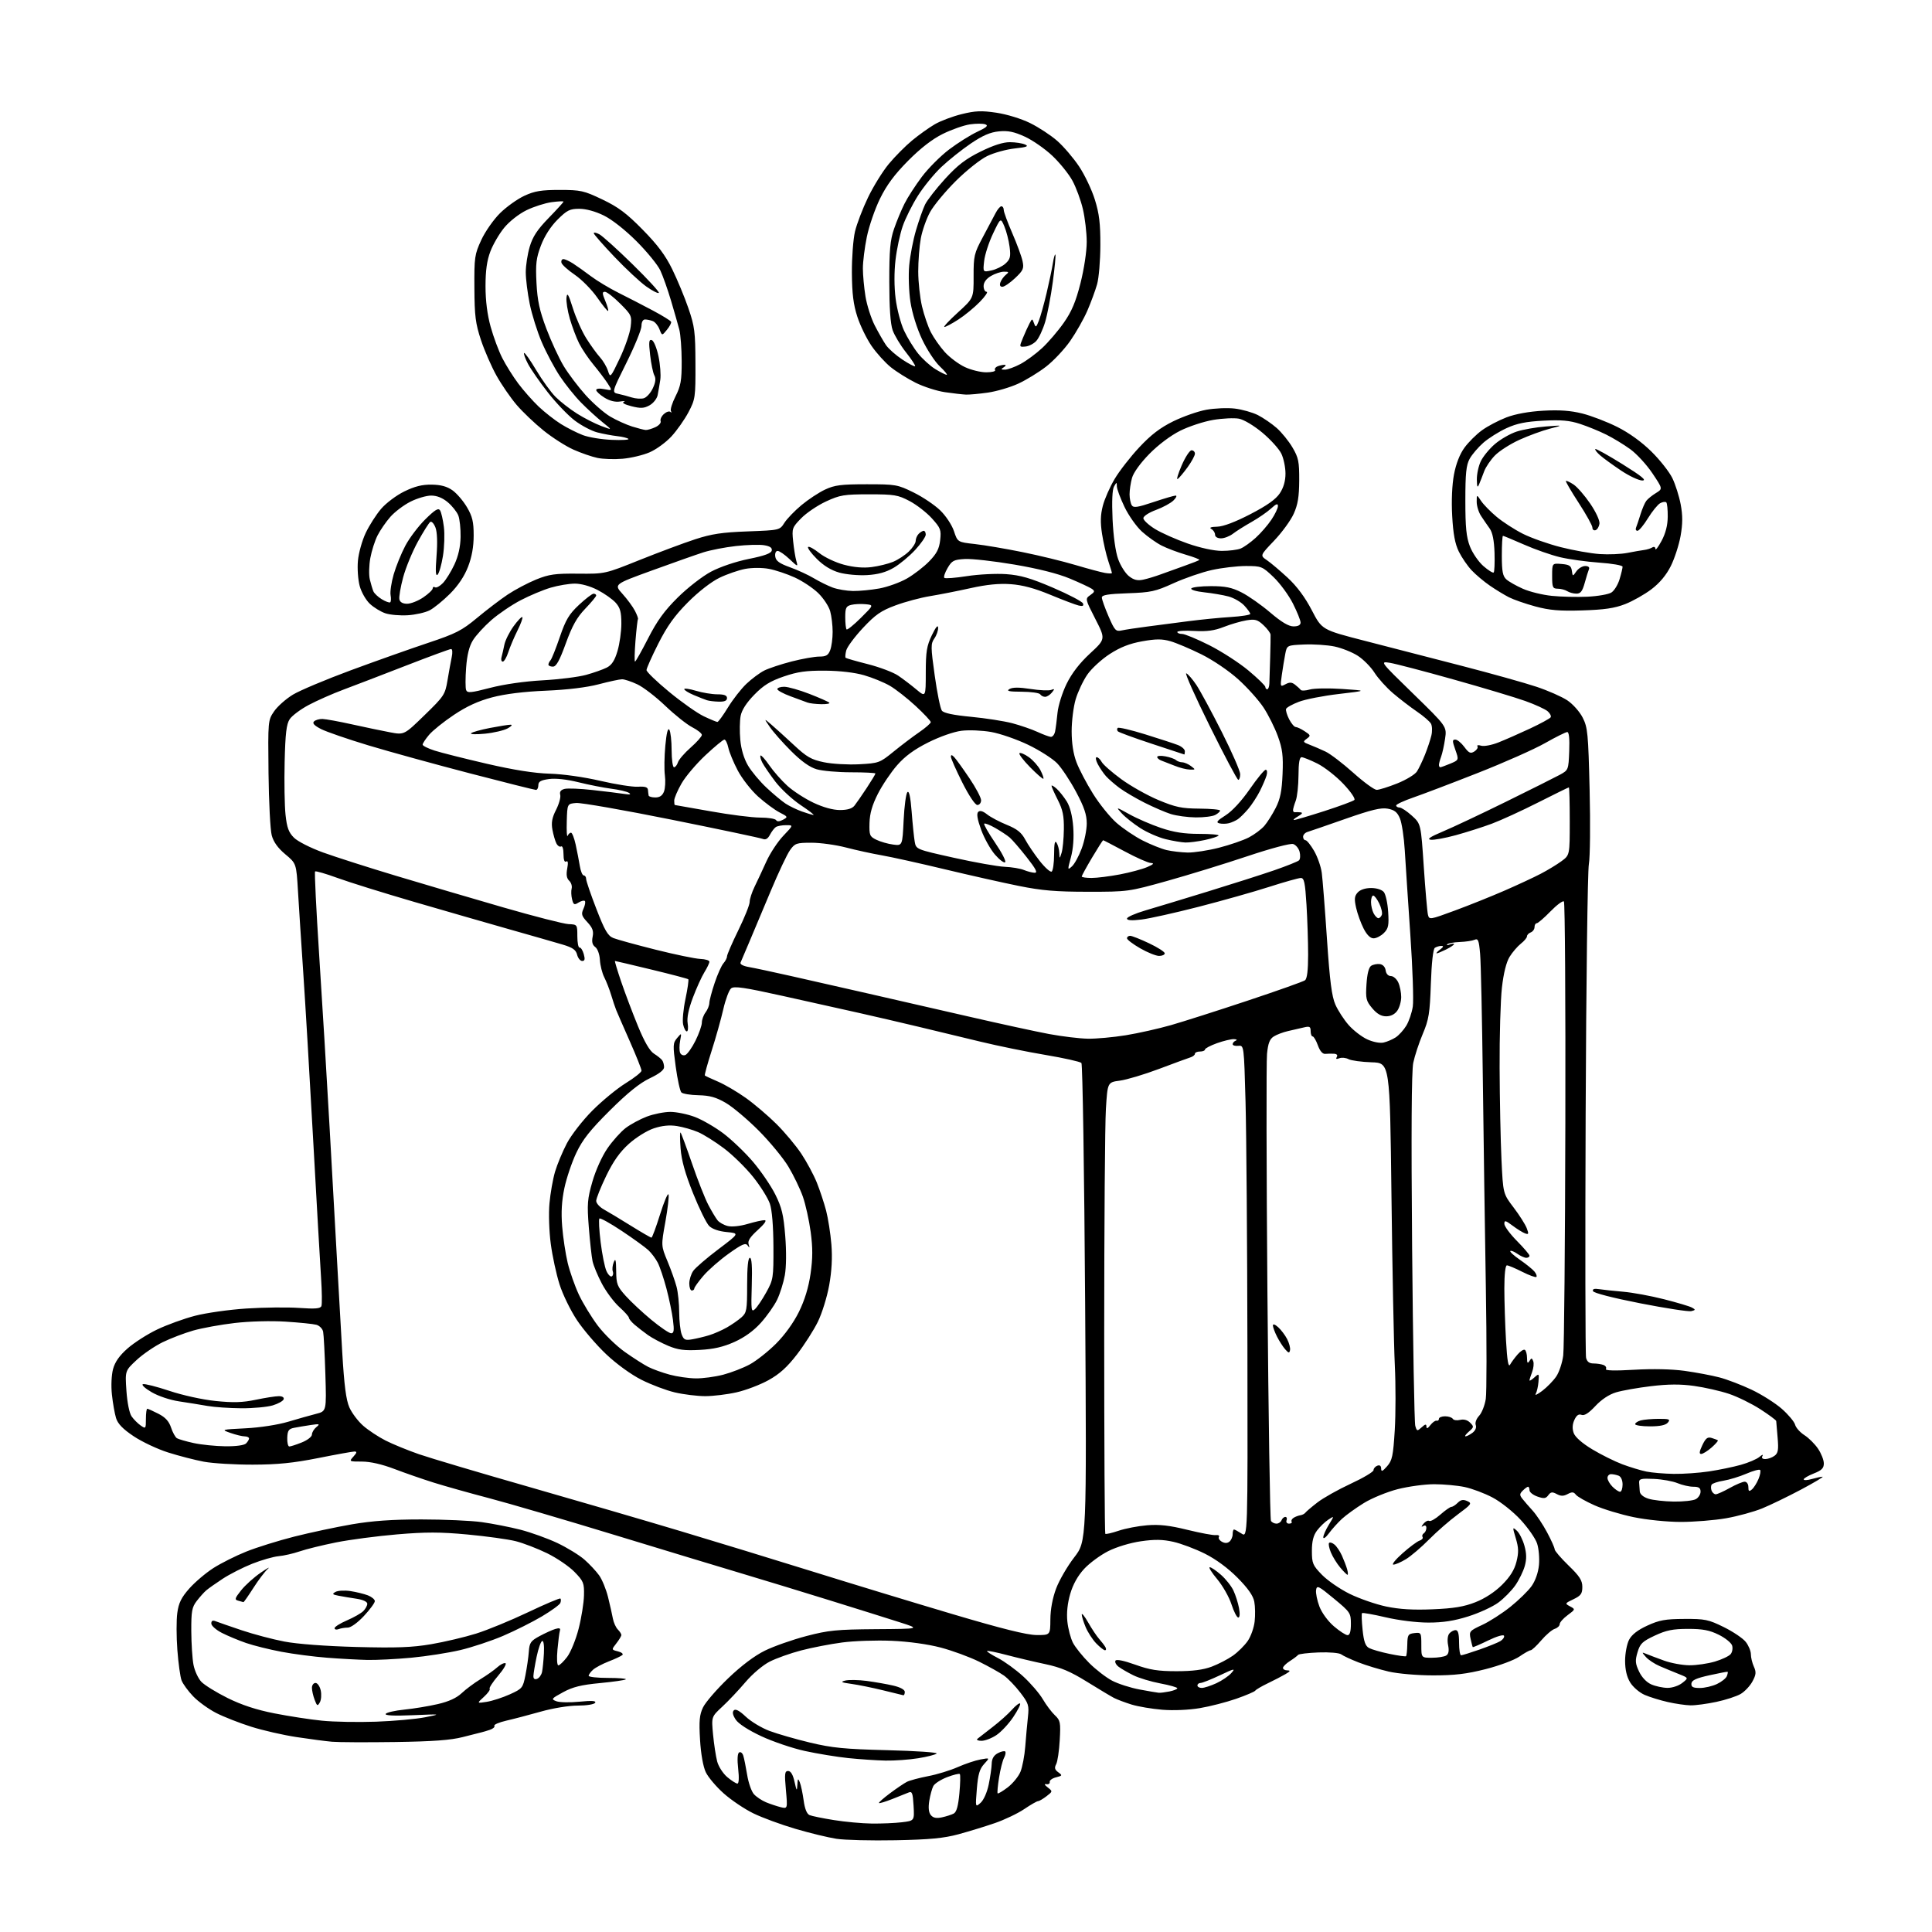 <?xml version="1.0" encoding="UTF-8" standalone="no"?>
<svg 
  version="1.1" 
  xmlns="http://www.w3.org/2000/svg" 
  xmlns:xlink="http://www.w3.org/1999/xlink" 
  xmlns:svg="http://www.w3.org/2000/svg"
  xmlns:rdf="http://www.w3.org/1999/02/22-rdf-syntax-ns#"
  xmlns:cc="http://creativecommons.org/ns#"
  xmlns:dc="http://purl.org/dc/elements/1.1/"
  viewBox="0 0 768 768"
  width="768"
  height="768"
>
<style>svg {background-color: white; }</style>"
<path stroke="none" fill="black" fill-rule="evenodd" d="M356.00,731.53C346.38,731.72 335.80,731.46 332.50,730.95C329.20,730.44 321.86,728.66 316.19,726.99C310.51,725.32 303.00,722.56 299.48,720.84C295.97,719.13 290.66,715.56 287.68,712.90C284.70,710.25 281.49,706.45 280.55,704.46C279.51,702.27 278.61,697.20 278.28,691.61C277.83,684.12 278.05,681.69 279.45,678.74C280.40,676.74 284.88,671.55 289.41,667.20C294.70,662.12 299.93,658.18 304.07,656.15C307.61,654.41 315.00,651.81 320.50,650.37C329.34,648.05 332.56,647.74 348.19,647.62C365.88,647.50 365.88,647.50 357.69,644.89C353.19,643.45 340.73,639.54 330.00,636.21C319.27,632.88 303.75,628.14 295.50,625.68C287.25,623.23 264.30,616.27 244.50,610.23C224.70,604.18 202.20,597.59 194.50,595.57C186.80,593.55 176.90,590.77 172.50,589.39C168.10,588.01 161.03,585.56 156.78,583.94C151.84,582.06 147.20,581.00 143.88,581.00C138.75,581.00 138.71,580.98 140.50,579.00C141.88,577.48 141.98,577.00 140.90,577.00C140.13,577.01 133.65,578.17 126.50,579.60C116.63,581.56 110.37,582.20 100.50,582.22C93.35,582.24 84.59,581.71 81.04,581.05C77.49,580.38 71.12,578.74 66.89,577.40C62.65,576.07 56.47,573.16 53.16,570.95C48.85,568.07 46.84,566.00 46.13,563.71C45.59,561.94 44.85,557.76 44.49,554.40C44.11,550.89 44.31,546.58 44.94,544.22C45.71,541.38 47.47,538.87 50.74,536.00C53.32,533.73 58.60,530.35 62.47,528.50C66.33,526.65 73.10,524.19 77.50,523.05C81.90,521.90 91.12,520.60 98.00,520.15C104.88,519.71 114.27,519.60 118.88,519.92C125.34,520.37 127.37,520.20 127.77,519.17C128.05,518.44 127.99,513.49 127.64,508.17C127.28,502.85 125.87,478.02 124.48,453.00C123.10,427.98 121.33,398.05 120.54,386.50C119.76,374.95 118.82,360.49 118.46,354.38C117.80,343.25 117.80,343.25 113.43,339.60C110.47,337.13 108.73,334.70 108.02,332.07C107.44,329.93 106.87,318.76 106.74,307.26C106.51,286.50 106.53,286.31 108.97,282.75C110.32,280.78 113.69,277.80 116.46,276.12C119.23,274.45 129.60,270.09 139.50,266.43C149.40,262.77 163.18,257.89 170.13,255.57C181.25,251.86 183.57,250.67 189.63,245.63C193.41,242.48 198.89,238.30 201.81,236.35C204.74,234.40 209.83,231.71 213.12,230.37C218.26,228.29 220.64,227.95 229.81,228.04C240.50,228.14 240.50,228.14 254.34,222.58C261.96,219.53 271.86,215.83 276.34,214.37C282.87,212.24 287.05,211.61 297.23,211.24C309.95,210.76 309.95,210.76 311.81,207.83C312.84,206.21 315.89,203.05 318.59,200.80C321.29,198.55 325.52,195.76 328.00,194.60C331.79,192.83 334.39,192.50 344.52,192.50C356.07,192.50 356.80,192.63 363.16,195.76C366.80,197.55 371.57,200.76 373.76,202.89C376.00,205.06 378.39,208.68 379.21,211.13C380.66,215.50 380.66,215.50 387.55,216.27C391.34,216.69 399.86,218.14 406.47,219.48C413.09,220.82 422.55,223.12 427.50,224.60C432.45,226.07 437.74,227.49 439.25,227.75C440.76,228.01 442.00,228.03 442.00,227.79C442.00,227.55 441.34,225.36 440.53,222.93C439.72,220.49 438.62,215.69 438.08,212.25C437.37,207.66 437.45,204.70 438.39,201.07C439.09,198.36 441.21,193.55 443.09,190.39C444.96,187.23 449.37,181.57 452.88,177.81C457.54,172.83 461.18,170.04 466.38,167.48C470.30,165.56 476.20,163.49 479.50,162.89C482.80,162.29 487.90,162.07 490.82,162.41C493.75,162.76 497.90,163.93 500.05,165.02C502.19,166.12 505.55,168.42 507.51,170.14C509.47,171.87 512.30,175.35 513.79,177.89C516.18,181.95 516.49,183.51 516.46,191.00C516.42,197.51 515.91,200.62 514.25,204.28C513.06,206.91 509.56,211.70 506.48,214.93C500.87,220.81 500.87,220.81 503.58,222.66C505.08,223.67 508.80,226.82 511.86,229.65C515.55,233.07 518.77,237.41 521.46,242.58C525.50,250.36 525.50,250.36 542.50,254.73C551.85,257.13 569.17,261.61 581.00,264.67C592.83,267.73 606.22,271.48 610.77,273.00C615.31,274.51 620.82,276.94 623.00,278.38C625.20,279.83 627.93,282.89 629.13,285.25C631.13,289.16 631.36,291.48 631.90,314.00C632.23,327.48 632.09,340.75 631.60,343.50C631.10,346.25 630.52,391.02 630.32,443.00C630.11,494.98 630.19,538.51 630.49,539.75C630.87,541.31 631.78,542.00 633.44,542.00C634.76,542.00 636.55,542.27 637.41,542.60C638.28,542.94 638.71,543.66 638.38,544.20C637.98,544.85 641.88,544.95 649.63,544.50C657.00,544.07 664.61,544.24 669.69,544.94C674.20,545.57 680.39,546.73 683.45,547.53C686.51,548.32 692.29,550.54 696.31,552.44C700.33,554.35 705.73,557.77 708.31,560.04C710.89,562.31 713.26,565.15 713.58,566.34C713.89,567.53 715.56,569.40 717.29,570.50C719.01,571.60 721.45,574.03 722.71,575.90C723.97,577.77 725.00,580.39 725.00,581.73C725.00,583.64 724.14,584.50 721.00,585.73C718.80,586.60 717.00,587.65 717.00,588.08C717.00,588.51 718.46,588.44 720.24,587.93C722.03,587.42 723.94,587.01 724.49,587.02C725.05,587.03 721.23,589.31 716.00,592.10C710.77,594.88 703.80,598.26 700.50,599.61C697.20,600.96 690.73,602.73 686.12,603.54C681.51,604.34 673.41,604.99 668.12,604.99C662.64,604.98 654.56,604.16 649.34,603.08C644.30,602.04 637.33,599.93 633.84,598.38C630.35,596.83 627.01,594.93 626.42,594.15C625.57,593.04 624.89,592.99 623.17,593.91C621.52,594.79 620.48,594.79 618.83,593.91C617.06,592.96 616.44,593.05 615.47,594.37C614.49,595.71 613.74,595.81 611.14,594.90C609.41,594.30 608.00,593.17 608.00,592.40C608.00,591.63 607.74,591.00 607.43,591.00C607.11,591.00 606.17,591.69 605.33,592.53C604.04,593.82 604.01,594.32 605.15,595.77C605.89,596.71 607.73,598.84 609.24,600.49C610.75,602.15 613.34,606.04 614.99,609.14C616.65,612.24 618.00,615.27 618.00,615.87C618.00,616.47 620.48,619.36 623.50,622.29C627.92,626.56 629.00,628.24 629.00,630.82C629.00,633.51 628.43,634.31 625.47,635.72C622.04,637.35 622.00,637.43 624.12,638.56C626.27,639.72 626.27,639.74 623.15,642.05C621.42,643.33 620.00,644.94 620.00,645.62C620.00,646.31 619.11,647.15 618.03,647.49C616.94,647.84 614.54,649.89 612.68,652.06C610.83,654.23 608.93,656.00 608.46,656.00C607.99,656.00 605.98,657.13 603.98,658.51C601.99,659.89 595.94,662.14 590.55,663.51C582.98,665.43 578.21,666.00 569.62,665.99C563.33,665.98 555.68,665.32 552.00,664.47C548.42,663.64 543.02,662.00 540.00,660.82C536.98,659.64 533.89,658.20 533.15,657.63C532.40,657.05 528.40,656.71 524.16,656.87C519.96,657.03 516.29,657.47 516.01,657.85C515.73,658.23 514.26,659.33 512.75,660.30C511.24,661.26 510.00,662.49 510.00,663.02C510.00,663.56 510.79,664.01 511.75,664.01C513.08,664.03 512.90,664.38 511.00,665.49C509.62,666.30 506.48,667.93 504.00,669.12C501.52,670.31 499.27,671.63 499.00,672.05C498.72,672.47 495.31,673.93 491.41,675.29C487.51,676.65 481.00,678.33 476.93,679.01C472.57,679.75 466.44,680.01 462.01,679.65C457.88,679.31 452.39,678.38 449.80,677.58C447.22,676.78 444.07,675.59 442.80,674.94C441.54,674.28 436.68,671.37 432.00,668.47C425.46,664.42 421.66,662.81 415.50,661.51C411.10,660.58 404.18,658.94 400.12,657.87C396.06,656.80 392.57,656.09 392.37,656.30C392.16,656.51 394.10,657.76 396.68,659.09C399.27,660.42 403.78,663.70 406.72,666.38C409.67,669.07 413.17,673.15 414.52,675.44C415.87,677.74 418.03,680.62 419.33,681.84C421.51,683.89 421.66,684.67 421.26,691.75C421.03,695.98 420.39,700.28 419.84,701.30C419.08,702.73 419.27,703.48 420.67,704.50C422.38,705.75 422.32,705.88 419.78,706.52C418.29,706.89 417.16,707.72 417.28,708.35C417.40,708.98 416.82,709.38 416.00,709.24C414.99,709.06 415.15,709.48 416.50,710.54C418.48,712.09 418.48,712.12 416.00,714.03C414.62,715.09 413.12,715.97 412.65,715.98C412.17,715.99 409.70,717.41 407.15,719.14C404.59,720.87 399.35,723.37 395.50,724.70C391.65,726.03 385.12,728.03 381.00,729.15C375.16,730.73 369.63,731.26 356.00,731.53zM346.50,724.89C350.35,724.94 355.75,724.71 358.50,724.38C363.50,723.78 363.50,723.78 363.16,717.82C362.86,712.72 362.57,711.96 361.16,712.56C360.25,712.94 357.31,714.12 354.63,715.17C351.95,716.22 349.60,716.93 349.40,716.74C349.21,716.54 351.18,714.80 353.78,712.86C356.37,710.92 359.40,708.88 360.50,708.31C361.60,707.75 365.38,706.74 368.90,706.06C372.43,705.39 377.73,703.77 380.69,702.46C383.65,701.15 387.75,699.77 389.79,699.41C393.50,698.73 393.50,698.73 391.20,701.23C389.41,703.19 388.78,705.34 388.31,711.11C387.71,718.50 387.71,718.50 389.81,716.64C391.01,715.57 392.38,712.50 393.02,709.41C393.63,706.46 394.17,702.72 394.22,701.11C394.27,699.11 395.04,697.78 396.65,696.92C397.94,696.23 399.26,695.93 399.58,696.25C399.90,696.57 399.69,697.71 399.12,698.78C398.54,699.86 397.65,703.39 397.14,706.62C396.62,709.85 396.37,712.68 396.58,712.89C396.78,713.10 398.58,712.03 400.58,710.51C402.58,708.98 404.85,706.21 405.63,704.35C406.41,702.49 407.28,697.93 407.56,694.23C407.84,690.53 408.32,685.25 408.62,682.50C409.11,677.91 408.87,677.11 405.59,672.83C403.63,670.26 400.70,667.21 399.08,666.06C397.45,664.90 393.01,662.42 389.21,660.54C385.41,658.66 378.51,656.13 373.90,654.92C368.79,653.58 361.16,652.53 354.44,652.24C348.35,651.98 339.51,652.28 334.78,652.91C330.05,653.53 322.71,654.96 318.47,656.07C314.22,657.18 308.61,659.18 305.99,660.51C303.27,661.89 299.14,665.38 296.36,668.64C293.69,671.79 289.54,676.19 287.14,678.41C282.79,682.45 282.79,682.45 283.45,689.48C283.82,693.34 284.55,698.15 285.08,700.18C285.61,702.21 287.41,705.00 289.10,706.43C290.78,707.84 292.59,709.00 293.13,709.00C293.72,709.00 293.84,706.72 293.44,703.13C293.02,699.42 293.16,697.02 293.81,696.62C294.39,696.26 295.13,696.83 295.46,697.89C295.80,698.94 296.49,702.39 297.01,705.54C297.52,708.70 298.73,712.15 299.70,713.22C300.67,714.29 302.82,715.73 304.48,716.42C306.14,717.11 308.76,717.98 310.29,718.37C313.09,719.06 313.09,719.06 312.41,711.53C311.82,705.05 311.94,704.00 313.30,704.00C314.35,704.00 315.21,705.45 315.83,708.25C316.68,712.04 316.80,712.17 316.96,709.50C317.10,706.93 317.24,706.79 317.94,708.50C318.38,709.60 319.07,712.83 319.46,715.68C319.92,719.08 320.74,721.09 321.83,721.54C322.75,721.92 327.10,722.81 331.50,723.51C335.90,724.22 342.65,724.84 346.50,724.89zM374.41,722.43C376.11,722.06 378.22,721.39 379.10,720.93C380.24,720.33 380.90,717.98 381.37,712.90C381.74,708.94 381.82,705.48 381.54,705.21C381.27,704.94 379.00,705.49 376.51,706.44C374.02,707.39 371.55,708.98 371.02,709.96C370.49,710.95 369.77,713.60 369.40,715.87C368.96,718.63 369.17,720.50 370.03,721.54C370.95,722.64 372.21,722.90 374.41,722.43zM352.00,699.86C348.43,699.79 341.77,699.34 337.20,698.87C332.64,698.39 324.87,697.12 319.94,696.04C315.01,694.96 307.19,692.31 302.58,690.15C297.44,687.74 293.51,685.19 292.45,683.56C291.27,681.76 291.03,680.57 291.71,679.89C292.40,679.20 293.95,680.03 296.47,682.41C298.53,684.35 302.75,686.89 305.86,688.06C308.96,689.23 316.23,691.32 322.00,692.71C330.83,694.82 335.73,695.30 352.83,695.73C364.02,696.01 372.79,696.60 372.33,697.06C371.88,697.51 368.57,698.36 365.00,698.93C361.43,699.51 355.57,699.93 352.00,699.86zM157.00,692.48C145.72,692.64 134.47,692.59 132.00,692.37C129.53,692.16 123.18,691.32 117.89,690.52C112.61,689.72 104.51,687.87 99.89,686.41C95.28,684.96 89.03,682.51 86.00,680.97C82.97,679.43 78.84,676.45 76.81,674.34C74.78,672.23 72.69,669.36 72.17,667.97C71.65,666.59 70.90,661.13 70.50,655.84C70.10,650.56 70.09,643.95 70.48,641.16C71.02,637.20 72.07,635.06 75.22,631.49C77.45,628.96 81.76,625.30 84.81,623.34C87.86,621.39 93.76,618.43 97.92,616.77C102.08,615.10 110.66,612.43 116.99,610.82C123.32,609.22 133.61,607.03 139.85,605.95C147.95,604.56 155.88,604.00 167.53,604.00C176.51,604.00 187.31,604.48 191.53,605.07C195.76,605.66 202.65,607.01 206.86,608.08C211.06,609.16 217.67,611.54 221.55,613.37C225.43,615.21 230.27,618.18 232.32,619.97C234.36,621.77 237.00,624.59 238.18,626.25C239.36,627.91 240.95,631.79 241.71,634.88C242.47,637.97 243.34,641.81 243.63,643.41C243.93,645.00 244.81,646.95 245.58,647.73C246.36,648.51 247.00,649.50 247.00,649.94C247.00,650.37 246.10,651.87 245.01,653.26C243.02,655.79 243.02,655.79 245.66,656.45C247.10,656.81 247.89,657.47 247.39,657.90C246.90,658.34 244.47,659.48 242.00,660.43C239.53,661.39 236.71,662.87 235.75,663.74C234.79,664.60 234.00,665.69 234.00,666.15C234.00,666.62 237.45,667.00 241.67,667.00C245.88,667.00 249.08,667.25 248.77,667.57C248.46,667.88 243.84,668.54 238.52,669.05C231.05,669.76 227.70,670.58 223.84,672.68C219.14,675.24 218.98,675.45 221.17,676.27C222.45,676.75 226.60,676.83 230.38,676.45C235.33,675.96 237.07,676.08 236.57,676.89C236.18,677.51 233.15,678.00 229.65,678.00C226.09,678.00 219.78,679.03 214.96,680.40C210.31,681.71 204.14,683.33 201.25,683.99C198.37,684.66 196.24,685.57 196.52,686.03C196.80,686.48 196.01,687.20 194.76,687.62C193.52,688.04 192.05,688.48 191.50,688.60C190.95,688.73 187.57,689.58 184.00,690.50C179.20,691.74 172.14,692.26 157.00,692.48zM390.15,692.00C388.75,692.00 388.03,691.64 388.55,691.20C389.07,690.76 391.75,688.68 394.50,686.57C397.25,684.47 400.73,681.37 402.23,679.68C403.73,678.00 405.20,676.87 405.50,677.17C405.80,677.47 404.57,679.90 402.77,682.58C400.97,685.26 397.97,688.47 396.10,689.72C394.23,690.98 391.56,692.00 390.15,692.00zM149.50,684.40C156.65,684.14 165.43,683.35 169.00,682.64C175.50,681.35 175.50,681.35 164.10,681.82C156.58,682.14 152.91,681.95 153.32,681.29C153.66,680.74 156.99,679.97 160.72,679.60C164.45,679.22 170.42,678.24 174.00,677.41C178.36,676.41 181.48,674.98 183.50,673.08C185.15,671.51 188.53,669.00 191.00,667.49C193.47,665.99 196.48,663.86 197.68,662.77C198.88,661.68 200.33,660.95 200.91,661.14C201.49,661.34 200.19,663.58 198.02,666.12C195.85,668.66 194.33,671.00 194.65,671.32C194.97,671.64 193.94,673.08 192.37,674.52C189.50,677.13 189.50,677.13 193.50,676.50C195.70,676.15 199.82,674.81 202.66,673.53C207.63,671.28 207.86,671.00 208.88,665.85C209.46,662.91 210.07,658.71 210.22,656.51C210.47,653.00 210.98,652.27 214.50,650.37C216.70,649.19 219.51,647.91 220.74,647.54C222.35,647.06 222.87,647.24 222.58,648.18C222.35,648.91 221.91,652.31 221.60,655.75C221.27,659.36 221.42,662.00 221.96,662.00C222.48,662.00 224.05,660.49 225.45,658.65C226.85,656.81 228.91,651.77 230.01,647.46C231.12,643.14 232.07,637.19 232.14,634.23C232.26,629.27 231.97,628.55 228.38,624.87C226.25,622.67 221.35,619.34 217.50,617.45C213.65,615.57 208.03,613.41 205.00,612.64C201.97,611.88 193.36,610.69 185.85,609.99C174.98,608.98 169.29,608.97 157.85,609.94C149.96,610.61 139.07,612.04 133.65,613.12C128.23,614.21 121.70,615.81 119.15,616.69C116.59,617.56 112.81,618.43 110.74,618.61C108.67,618.80 103.94,620.15 100.24,621.62C96.53,623.10 91.25,625.79 88.50,627.60C85.75,629.41 82.81,631.48 81.98,632.20C81.14,632.91 79.45,634.80 78.23,636.38C76.29,638.90 76.01,640.45 76.04,648.38C76.07,653.40 76.46,659.44 76.92,661.80C77.38,664.17 78.77,667.19 80.02,668.52C81.26,669.84 85.97,672.75 90.47,674.99C96.10,677.77 101.93,679.69 109.08,681.09C114.81,682.22 123.33,683.53 128.00,684.00C132.68,684.48 142.35,684.65 149.50,684.40zM127.14,676.71C126.24,678.32 126.03,678.21 125.07,675.68C124.48,674.14 124.00,672.00 124.00,670.93C124.00,669.87 124.64,669.00 125.42,669.00C126.20,669.00 127.13,670.33 127.49,671.96C127.85,673.59 127.69,675.73 127.14,676.71zM672.00,677.90C670.08,677.86 666.02,677.28 663.00,676.59C659.98,675.91 655.82,674.63 653.77,673.74C651.72,672.85 649.14,670.63 648.03,668.81C646.67,666.59 646.01,663.75 646.00,660.20C646.00,657.29 646.71,653.53 647.57,651.86C648.64,649.80 650.97,647.98 654.82,646.21C659.58,644.02 661.97,643.58 669.52,643.55C677.75,643.50 679.13,643.79 685.23,646.79C688.91,648.61 692.84,651.25 693.96,652.68C695.08,654.10 696.00,656.31 696.00,657.59C696.00,658.86 696.54,661.08 697.19,662.52C698.18,664.68 698.08,665.70 696.63,668.39C695.67,670.18 693.56,672.42 691.95,673.37C690.34,674.32 685.98,675.74 682.26,676.53C678.54,677.32 673.92,677.94 672.00,677.90zM359.08,673.89C358.76,673.83 355.12,672.94 351.00,671.92C346.88,670.91 341.25,669.76 338.50,669.38C334.41,668.82 333.96,668.58 336.00,668.05C337.38,667.70 341.20,667.76 344.50,668.19C347.80,668.63 352.56,669.46 355.08,670.05C357.91,670.71 359.67,671.67 359.67,672.56C359.67,673.35 359.40,673.95 359.08,673.89zM460.62,672.90C461.24,672.96 463.16,672.72 464.88,672.38C466.59,672.03 468.00,671.46 468.00,671.10C468.00,670.75 464.96,669.88 461.25,669.19C457.54,668.49 452.70,667.03 450.50,665.94C448.30,664.85 445.67,663.33 444.65,662.55C443.63,661.77 443.08,660.68 443.42,660.13C443.80,659.51 446.78,660.12 451.27,661.73C457.06,663.81 460.33,664.33 467.67,664.33C474.10,664.33 478.28,663.79 481.67,662.52C484.33,661.52 488.14,659.54 490.14,658.12C492.14,656.70 494.78,654.07 496.01,652.28C497.24,650.49 498.47,647.02 498.74,644.57C499.02,642.13 498.96,638.58 498.60,636.69C498.16,634.32 496.09,631.37 491.93,627.17C488.15,623.35 483.33,619.80 478.97,617.62C475.15,615.71 469.50,613.58 466.41,612.89C462.17,611.94 458.98,611.89 453.51,612.68C449.28,613.29 443.84,614.94 440.52,616.61C437.38,618.20 433.07,621.38 430.95,623.67C428.43,626.41 426.52,629.83 425.43,633.60C424.34,637.34 423.94,641.17 424.29,644.56C424.59,647.43 425.59,651.24 426.52,653.04C427.45,654.83 430.35,658.44 432.97,661.06C435.58,663.68 439.70,666.85 442.11,668.11C444.53,669.37 449.43,670.94 453.00,671.60C456.57,672.27 460.01,672.85 460.62,672.90zM477.75,670.98C478.71,670.97 481.30,670.13 483.50,669.12C485.70,668.11 488.38,666.29 489.45,665.09C491.21,663.12 490.75,663.20 484.95,665.95C481.40,667.62 477.94,669.00 477.25,669.00C476.56,669.00 476.00,669.45 476.00,670.00C476.00,670.55 476.79,670.99 477.75,670.98zM662.84,670.96C664.72,670.98 667.30,670.13 668.72,669.00C671.26,667.01 671.26,667.01 667.38,665.46C665.25,664.61 661.83,663.20 659.78,662.32C657.73,661.44 655.26,659.81 654.28,658.69C652.56,656.73 652.57,656.69 654.50,657.48C655.60,657.94 658.75,659.12 661.50,660.12C664.25,661.12 668.78,661.95 671.57,661.97C674.36,661.99 678.91,661.32 681.70,660.50C684.48,659.67 687.30,658.34 687.96,657.54C688.62,656.75 688.88,655.20 688.54,654.11C688.19,653.03 685.79,651.09 683.20,649.82C679.55,648.02 676.83,647.50 671.00,647.51C664.98,647.51 662.38,648.04 657.82,650.17C652.89,652.48 651.97,653.35 650.95,656.77C649.95,660.12 650.04,661.27 651.56,664.48C652.65,666.77 654.54,668.76 656.42,669.58C658.11,670.32 661.00,670.94 662.84,670.96zM675.71,671.00C677.63,671.00 680.69,670.29 682.52,669.42C684.35,668.56 686.12,667.14 686.45,666.28C686.78,665.42 686.92,664.64 686.77,664.56C686.62,664.47 683.35,665.10 679.50,665.95C674.22,667.12 672.47,667.93 672.36,669.25C672.25,670.61 673.00,671.00 675.71,671.00zM213.51,667.36C214.34,667.04 215.22,665.82 215.47,664.64C215.72,663.46 216.06,660.14 216.21,657.25C216.38,654.16 216.10,652.13 215.53,652.32C214.99,652.50 214.00,655.32 213.32,658.57C212.64,661.83 212.07,665.27 212.04,666.22C212.01,667.35 212.52,667.74 213.51,667.36zM146.00,659.85C142.43,659.77 135.22,659.38 130.00,658.97C124.78,658.57 116.62,657.51 111.89,656.61C107.15,655.72 100.83,654.15 97.84,653.12C94.85,652.09 90.51,650.28 88.20,649.10C85.89,647.92 84.00,646.25 84.00,645.37C84.00,644.27 84.53,643.99 85.75,644.48C86.71,644.86 91.33,646.46 96.02,648.04C100.71,649.62 108.36,651.65 113.02,652.54C118.17,653.53 129.41,654.37 141.66,654.70C157.66,655.12 163.80,654.89 171.44,653.59C176.74,652.68 184.77,650.79 189.29,649.37C193.80,647.96 203.08,644.14 209.91,640.89C216.73,637.64 222.53,635.19 222.78,635.45C223.04,635.70 223.02,636.50 222.74,637.21C222.46,637.92 219.14,640.33 215.37,642.57C211.59,644.81 204.66,648.28 199.97,650.29C195.28,652.29 187.63,654.83 182.97,655.93C178.31,657.03 169.55,658.40 163.50,658.97C157.45,659.53 149.57,659.93 146.00,659.85zM558.92,658.36C559.15,658.16 559.37,656.09 559.42,653.75C559.49,649.88 559.75,649.47 562.25,649.18C564.93,648.88 565.00,649.00 565.00,653.93C565.00,659.00 565.00,659.00 569.25,658.98C571.59,658.98 574.13,658.57 574.90,658.09C575.87,657.47 576.09,656.22 575.64,653.96C575.26,652.05 575.46,650.15 576.12,649.36C576.74,648.61 577.86,648.00 578.62,648.00C579.61,648.00 580.00,649.42 580.00,653.00C580.00,655.75 580.36,658.00 580.81,658.00C581.25,658.00 584.51,656.99 588.06,655.75C591.60,654.51 595.35,653.00 596.38,652.39C597.41,651.78 598.09,650.82 597.88,650.25C597.66,649.67 594.96,650.47 591.58,652.11C588.32,653.70 585.56,654.88 585.45,654.75C585.33,654.61 584.94,653.12 584.58,651.44C583.95,648.52 584.17,648.26 589.18,645.94C592.08,644.60 597.12,641.36 600.40,638.74C603.67,636.12 607.46,632.42 608.82,630.51C610.33,628.38 611.47,625.14 611.76,622.14C612.02,619.44 611.69,615.59 611.02,613.57C610.36,611.56 607.40,607.31 604.45,604.12C601.46,600.89 596.52,596.97 593.29,595.27C590.11,593.59 585.12,591.72 582.20,591.11C579.29,590.50 573.85,590.00 570.11,590.00C566.38,590.00 559.85,590.89 555.60,591.97C551.36,593.06 545.31,595.54 542.15,597.49C539.00,599.43 535.08,602.26 533.45,603.76C531.82,605.27 529.49,607.85 528.28,609.50C527.06,611.15 526.05,611.88 526.03,611.12C526.01,610.36 527.00,608.11 528.22,606.12C530.45,602.50 530.45,602.50 528.01,604.10C526.66,604.98 524.65,606.93 523.53,608.42C522.08,610.37 521.50,612.68 521.50,616.53C521.50,621.45 521.84,622.25 525.50,626.01C527.70,628.27 532.65,631.68 536.50,633.58C540.35,635.47 546.88,637.74 551.00,638.61C556.28,639.72 561.75,640.05 569.50,639.72C577.89,639.37 581.92,638.71 586.50,636.91C590.27,635.43 594.20,632.86 597.08,630.00C600.30,626.79 601.99,624.08 602.81,620.83C603.74,617.14 603.69,615.29 602.56,611.52C601.20,607.00 601.21,606.88 602.95,608.46C603.95,609.36 605.31,612.04 605.97,614.40C606.85,617.52 606.89,619.74 606.13,622.48C605.56,624.56 603.87,628.02 602.39,630.16C600.90,632.30 597.85,635.41 595.60,637.06C593.36,638.71 588.00,641.18 583.71,642.53C578.09,644.31 573.63,645.00 567.82,645.00C563.13,645.00 556.01,644.12 550.81,642.90C545.89,641.75 541.67,641.00 541.43,641.24C541.19,641.47 541.29,644.46 541.65,647.88C542.14,652.57 542.77,654.34 544.23,655.12C545.30,655.69 548.94,656.74 552.33,657.44C555.73,658.15 558.69,658.56 558.92,658.36zM439.25,656.00C438.77,656.00 437.19,654.76 435.74,653.25C434.29,651.74 432.41,648.83 431.55,646.78C430.70,644.74 430.01,642.49 430.01,641.78C430.02,641.08 431.18,642.52 432.59,645.00C434.00,647.48 435.95,650.40 436.93,651.50C437.90,652.60 439.02,654.06 439.41,654.75C439.80,655.44 439.73,656.00 439.25,656.00zM412.00,649.95C417.50,649.99 417.50,649.99 417.54,643.73C417.56,639.78 418.40,635.27 419.82,631.48C421.06,628.18 424.30,622.59 427.02,619.07C431.97,612.67 431.97,612.67 431.36,518.09C431.02,466.06 430.35,423.07 429.88,422.55C429.40,422.03 422.99,420.60 415.63,419.36C408.27,418.13 396.68,415.76 389.87,414.11C383.07,412.46 371.88,409.76 365.00,408.12C358.12,406.47 347.55,404.02 341.50,402.66C335.45,401.31 321.86,398.28 311.30,395.93C295.81,392.49 291.82,391.91 290.62,392.90C289.80,393.58 288.41,397.30 287.53,401.16C286.65,405.02 284.57,412.45 282.89,417.68C281.22,422.90 280.00,427.34 280.19,427.53C280.39,427.72 282.75,428.82 285.45,429.98C288.16,431.14 293.13,434.06 296.51,436.47C299.89,438.88 305.36,443.54 308.66,446.82C311.97,450.11 316.41,455.42 318.55,458.64C320.68,461.85 323.44,466.99 324.68,470.05C325.91,473.12 327.58,478.15 328.39,481.23C329.19,484.31 330.14,490.36 330.49,494.67C330.92,499.93 330.63,505.27 329.61,510.93C328.78,515.56 326.75,522.09 325.11,525.43C323.47,528.77 319.73,534.61 316.81,538.41C312.93,543.45 309.88,546.21 305.50,548.63C302.20,550.46 296.49,552.64 292.80,553.47C289.12,554.31 283.49,554.99 280.30,554.99C277.11,554.98 271.69,554.31 268.25,553.50C264.81,552.69 258.85,550.44 255.01,548.50C250.91,546.44 245.12,542.25 241.00,538.36C237.14,534.72 231.90,528.61 229.36,524.78C226.81,520.96 223.69,514.56 222.42,510.55C221.15,506.55 219.58,499.30 218.94,494.44C218.28,489.49 218.05,482.42 218.42,478.36C218.78,474.38 219.77,468.73 220.63,465.81C221.49,462.89 223.61,457.80 225.34,454.50C227.09,451.17 231.61,445.36 235.49,441.46C239.35,437.59 245.31,432.69 248.75,430.57C252.19,428.45 255.01,426.22 255.01,425.61C255.02,425.00 252.94,419.77 250.39,414.00C247.83,408.23 245.39,402.60 244.94,401.50C244.50,400.40 243.60,397.70 242.94,395.50C242.27,393.30 241.05,390.15 240.21,388.50C239.37,386.85 238.59,383.73 238.47,381.58C238.34,379.32 237.55,377.15 236.62,376.46C235.48,375.63 235.17,374.41 235.58,372.37C236.03,370.11 235.56,368.82 233.49,366.58C231.17,364.08 230.97,363.37 231.95,361.22C232.57,359.86 232.81,358.48 232.49,358.16C232.17,357.84 231.04,358.12 229.97,358.78C228.28,359.84 227.96,359.68 227.41,357.48C227.06,356.10 226.98,354.17 227.24,353.20C227.49,352.23 227.05,350.84 226.26,350.10C225.26,349.16 225.02,347.70 225.48,345.28C225.92,342.93 225.78,342.02 225.06,342.46C224.39,342.88 224.00,341.80 224.00,339.50C224.00,337.47 223.58,336.14 223.05,336.47C222.53,336.79 221.69,336.26 221.18,335.28C220.68,334.30 219.96,331.83 219.59,329.79C219.09,327.00 219.45,325.03 221.05,321.91C222.21,319.62 222.96,316.94 222.70,315.95C222.38,314.72 222.92,313.99 224.44,313.60C225.65,313.30 230.67,313.50 235.57,314.05C240.48,314.59 246.07,315.28 248.00,315.58C250.42,315.95 251.04,315.82 250.00,315.17C249.18,314.65 246.03,313.91 243.00,313.53C239.97,313.14 234.12,311.99 230.00,310.97C225.32,309.80 220.90,309.32 218.25,309.68C214.97,310.13 214.00,310.69 214.00,312.13C214.00,313.16 213.57,314.00 213.04,314.00C212.51,314.00 200.70,311.04 186.79,307.42C172.88,303.80 154.75,298.80 146.51,296.32C138.26,293.83 129.77,290.90 127.64,289.82C124.95,288.44 124.08,287.52 124.81,286.79C125.38,286.22 126.90,285.77 128.17,285.80C129.45,285.83 134.78,286.80 140.00,287.96C145.22,289.12 152.01,290.53 155.09,291.11C160.67,292.16 160.67,292.16 168.78,284.27C176.53,276.74 176.94,276.12 177.89,270.44C178.43,267.17 179.19,263.04 179.56,261.25C179.96,259.38 179.85,258.00 179.30,258.00C178.78,258.00 170.74,260.96 161.43,264.58C152.12,268.20 140.92,272.50 136.55,274.13C132.17,275.76 125.94,278.52 122.69,280.25C119.45,281.98 116.05,284.52 115.15,285.90C113.86,287.86 113.42,291.56 113.15,302.88C112.96,310.84 113.12,320.28 113.50,323.85C114.05,329.00 114.75,330.90 116.85,332.99C118.34,334.48 123.45,337.07 128.50,338.90C133.45,340.69 146.50,344.86 157.50,348.17C168.50,351.48 187.62,357.11 200.00,360.69C212.37,364.27 224.07,367.26 226.00,367.35C229.48,367.50 229.50,367.53 229.50,372.17C229.50,374.74 229.90,376.76 230.39,376.67C230.87,376.58 231.62,377.74 232.05,379.25C232.63,381.31 232.48,382.00 231.43,382.00C230.67,382.00 229.76,380.88 229.41,379.51C228.92,377.56 227.67,376.68 223.64,375.48C220.81,374.64 211.30,371.91 202.50,369.42C193.70,366.92 176.60,362.00 164.50,358.47C152.40,354.94 138.73,350.68 134.12,348.99C129.51,347.31 125.52,346.15 125.25,346.42C124.97,346.69 125.71,361.67 126.88,379.71C128.06,397.74 129.91,428.48 131.01,448.00C132.10,467.52 133.45,491.60 134.00,501.50C134.54,511.40 135.46,527.58 136.04,537.47C136.82,550.72 137.57,556.49 138.88,559.47C139.86,561.68 142.33,564.96 144.37,566.75C146.41,568.54 150.42,571.19 153.28,572.64C156.14,574.09 162.11,576.53 166.54,578.07C170.97,579.60 190.55,585.42 210.05,591.00C229.55,596.58 256.75,604.52 270.50,608.64C284.25,612.76 307.88,619.99 323.00,624.70C338.12,629.42 363.10,637.02 378.50,641.59C398.27,647.46 408.12,649.91 412.00,649.95zM535.68,650.00C536.58,650.00 537.00,648.56 537.00,645.52C537.00,641.21 536.75,640.84 530.25,635.47C524.09,630.37 523.47,630.08 523.16,632.07C522.98,633.27 523.58,636.22 524.49,638.62C525.45,641.14 527.89,644.46 530.26,646.49C532.51,648.42 534.95,650.00 535.68,650.00zM134.58,647.61C133.71,647.94 133.00,647.77 133.00,647.23C133.00,646.69 135.22,645.29 137.92,644.13C140.63,642.96 143.56,641.30 144.42,640.43C145.29,639.57 146.00,638.25 146.00,637.52C146.00,636.71 144.32,635.92 141.75,635.53C139.41,635.18 136.19,634.64 134.58,634.33C132.09,633.85 131.92,633.63 133.38,632.80C134.33,632.28 136.99,632.13 139.30,632.48C141.61,632.83 144.74,633.60 146.25,634.18C147.76,634.77 149.00,635.80 149.00,636.48C149.00,637.16 147.06,639.81 144.68,642.36C142.19,645.03 139.47,647.00 138.26,647.00C137.11,647.00 135.45,647.27 134.58,647.61zM492.23,643.00C491.68,643.00 490.47,640.64 489.53,637.75C488.60,634.86 486.04,630.36 483.86,627.75C481.67,625.14 480.34,623.00 480.91,623.00C481.47,623.00 483.47,624.35 485.35,626.01C487.24,627.66 489.47,630.47 490.31,632.26C491.15,634.04 492.15,637.19 492.53,639.25C492.95,641.54 492.83,643.00 492.23,643.00zM96.76,636.88C96.62,636.82 95.70,636.56 94.73,636.31C93.16,635.90 93.29,635.43 95.86,632.17C97.46,630.15 100.96,627.00 103.64,625.17C106.31,623.33 107.57,622.66 106.43,623.68C105.30,624.69 102.71,628.11 100.70,631.26C98.68,634.42 96.91,636.95 96.76,636.88zM535.66,626.00C535.39,626.00 534.09,624.71 532.77,623.13C531.44,621.56 529.76,618.84 529.04,617.10C528.32,615.36 528.01,613.66 528.34,613.33C528.68,612.99 529.65,613.29 530.49,614.00C531.34,614.70 532.67,616.68 533.44,618.39C534.21,620.10 535.13,622.51 535.49,623.75C535.84,624.99 535.92,626.00 535.66,626.00zM553.88,621.96C553.12,621.94 554.75,619.92 557.50,617.48C560.25,615.03 563.29,612.77 564.26,612.44C565.24,612.12 565.79,611.47 565.50,611.00C565.21,610.52 565.42,609.86 565.98,609.51C566.54,609.16 567.00,608.21 567.00,607.38C567.00,606.45 566.53,606.17 565.75,606.63C564.89,607.15 564.93,606.86 565.86,605.70C566.61,604.78 567.64,604.28 568.14,604.59C568.65,604.90 570.64,603.77 572.56,602.08C574.49,600.38 576.47,599.00 576.96,599.00C577.45,599.00 578.59,598.27 579.48,597.37C580.70,596.16 581.66,595.99 583.25,596.70C585.23,597.58 584.96,597.96 579.49,602.01C576.25,604.40 571.10,608.89 568.05,611.98C565.00,615.07 560.87,618.59 558.88,619.80C556.89,621.01 554.64,621.98 553.88,621.96zM488.74,612.80C489.43,612.23 490.00,610.91 490.00,609.88C490.00,608.84 490.24,608.00 490.54,608.00C490.83,608.00 492.18,608.73 493.54,609.62C496.00,611.23 496.00,611.23 495.87,535.87C495.80,494.41 495.46,450.38 495.12,438.00C494.50,415.50 494.50,415.50 492.25,415.74C491.01,415.87 490.00,415.57 490.00,415.07C490.00,414.57 490.56,413.94 491.25,413.66C491.94,413.38 491.60,413.12 490.50,413.07C489.40,413.03 486.36,413.76 483.75,414.69C481.14,415.63 479.00,416.76 479.00,417.20C479.00,417.64 478.10,418.00 477.00,418.00C475.90,418.00 475.00,418.40 475.00,418.88C475.00,419.37 474.21,420.01 473.25,420.31C472.29,420.61 466.68,422.67 460.79,424.89C454.90,427.11 447.88,429.21 445.18,429.57C440.27,430.22 440.27,430.22 439.61,440.86C439.24,446.71 438.94,487.00 438.94,530.38C438.94,573.77 439.13,609.46 439.37,609.71C439.61,609.95 441.99,609.40 444.66,608.50C447.32,607.59 452.43,606.61 456.00,606.32C460.85,605.92 464.90,606.38 472.00,608.13C477.23,609.41 482.31,610.36 483.31,610.23C484.30,610.11 484.86,610.42 484.54,610.94C484.22,611.46 484.75,612.32 485.72,612.86C486.89,613.52 487.90,613.50 488.74,612.80zM507.41,605.67C508.24,605.67 509.14,605.07 509.43,604.33C509.71,603.60 510.39,603.00 510.94,603.00C511.49,603.00 511.71,603.60 511.43,604.33C511.14,605.08 511.57,605.67 512.41,605.67C513.24,605.67 513.70,605.32 513.44,604.90C513.18,604.48 513.54,603.78 514.23,603.35C514.93,602.91 516.13,602.46 516.90,602.34C517.67,602.23 518.57,601.77 518.90,601.32C519.23,600.87 521.38,599.04 523.68,597.26C525.98,595.47 531.95,592.12 536.93,589.81C541.92,587.50 546.00,585.07 546.00,584.41C546.00,583.75 546.67,582.95 547.50,582.64C548.47,582.27 549.01,582.67 549.03,583.78C549.06,585.15 549.53,584.97 551.39,582.86C553.43,580.55 553.80,578.76 554.44,568.51C554.83,562.06 554.84,550.43 554.46,542.65C554.08,534.87 553.48,504.65 553.13,475.50C552.50,422.50 552.50,422.50 545.23,422.28C541.24,422.15 537.11,421.59 536.06,421.03C535.01,420.47 533.36,420.31 532.41,420.67C531.23,421.13 530.90,420.97 531.39,420.17C531.84,419.45 531.42,418.96 530.31,418.88C529.31,418.82 527.75,418.84 526.83,418.93C525.76,419.04 524.71,417.83 523.88,415.55C523.18,413.60 522.24,412.00 521.80,412.00C521.36,412.00 521.00,411.05 521.00,409.88C521.00,408.08 520.59,407.86 518.25,408.43C516.74,408.79 513.92,409.44 512.00,409.87C510.07,410.30 507.54,411.26 506.36,412.00C504.73,413.02 504.08,414.69 503.66,418.92C503.35,421.99 503.42,464.77 503.82,514.00C504.23,563.23 504.86,603.99 505.23,604.58C505.61,605.18 506.59,605.67 507.41,605.67zM665.32,596.90C669.06,596.95 673.00,596.53 674.07,595.96C675.13,595.40 676.00,594.05 676.00,592.96C676.00,591.47 675.32,591.00 673.12,591.00C671.54,591.00 668.72,590.36 666.85,589.58C664.99,588.80 660.77,588.04 657.48,587.89C652.39,587.65 651.51,587.86 651.58,589.31C651.63,590.24 651.74,591.83 651.83,592.86C651.94,594.00 653.25,595.11 655.25,595.75C657.04,596.33 661.57,596.84 665.32,596.90zM682.03,594.00C682.63,594.00 685.13,592.88 687.59,591.50C690.06,590.12 692.73,589.00 693.54,589.00C694.36,589.00 695.00,589.93 695.00,591.12C695.00,592.82 695.28,593.02 696.39,592.09C697.16,591.45 698.34,589.58 699.03,587.93C699.71,586.29 700.00,584.66 699.67,584.33C699.33,584.00 696.86,584.67 694.18,585.83C691.49,586.98 687.42,588.23 685.12,588.60C682.83,588.96 680.70,589.68 680.39,590.18C680.08,590.68 680.07,591.75 680.38,592.55C680.69,593.35 681.43,594.00 682.03,594.00zM644.00,593.00C644.55,593.00 645.00,591.70 645.00,590.11C645.00,588.39 644.36,586.97 643.42,586.61C642.55,586.27 641.20,586.00 640.42,586.00C639.64,586.00 639.00,586.67 639.00,587.50C639.00,588.33 639.90,589.90 641.00,591.00C642.10,592.10 643.45,593.00 644.00,593.00zM665.31,585.89C669.05,585.95 675.35,585.51 679.31,584.92C683.26,584.32 688.98,583.15 692.00,582.30C695.02,581.46 698.36,580.03 699.42,579.13C700.48,578.24 701.01,578.06 700.61,578.75C700.14,579.56 700.53,580.00 701.75,580.00C702.78,580.00 704.41,579.42 705.38,578.71C706.83,577.65 707.05,576.38 706.63,571.46C706.36,568.18 706.10,565.22 706.07,564.87C706.03,564.52 703.19,562.41 699.75,560.19C696.31,557.97 690.69,555.21 687.25,554.06C683.82,552.92 677.61,551.51 673.45,550.93C668.02,550.17 663.21,550.20 656.34,551.02C651.09,551.65 644.82,552.75 642.41,553.48C639.64,554.31 636.62,556.31 634.18,558.93C631.55,561.75 629.80,562.86 628.69,562.43C627.54,561.99 626.68,562.60 625.84,564.44C625.03,566.22 624.95,567.92 625.57,569.66C626.15,571.27 628.91,573.70 632.91,576.11C636.44,578.24 641.84,580.92 644.91,582.08C647.99,583.23 652.30,584.54 654.50,584.98C656.70,585.42 661.56,585.83 665.31,585.89zM676.27,577.97C675.37,577.99 675.50,577.03 676.70,574.49C678.05,571.68 678.79,571.11 680.44,571.62C681.57,571.96 682.66,572.39 682.87,572.57C683.07,572.75 681.94,574.03 680.37,575.42C678.79,576.80 676.94,577.95 676.27,577.97zM89.55,574.92C93.81,574.97 97.08,574.52 97.80,573.80C98.46,573.14 99.00,572.24 99.00,571.80C99.00,571.36 98.21,570.99 97.25,570.98C96.29,570.98 93.76,570.36 91.63,569.62C87.81,568.29 87.87,568.27 97.63,567.77C103.31,567.49 110.47,566.38 114.50,565.18C118.35,564.03 123.37,562.61 125.65,562.03C129.79,560.98 129.79,560.98 129.34,546.24C129.09,538.13 128.69,530.54 128.45,529.37C128.22,528.20 127.00,526.96 125.76,526.62C124.52,526.28 119.00,525.72 113.50,525.37C107.71,525.00 99.22,525.23 93.33,525.91C87.74,526.56 80.29,527.92 76.78,528.92C73.26,529.93 67.79,532.02 64.62,533.57C61.45,535.13 56.79,538.31 54.28,540.65C49.71,544.91 49.71,544.91 50.26,552.90C50.58,557.56 51.43,561.77 52.31,563.03C53.14,564.22 54.76,565.84 55.91,566.65C57.93,568.06 58.00,567.97 58.00,564.06C58.00,561.83 58.24,560.00 58.54,560.00C58.84,560.00 60.82,560.89 62.95,561.98C65.72,563.39 67.16,564.96 67.99,567.46C68.62,569.39 69.68,571.30 70.32,571.71C70.97,572.11 73.97,572.98 77.00,573.64C80.03,574.30 85.67,574.87 89.55,574.92zM115.01,575.00C115.53,575.00 117.77,574.28 119.98,573.39C122.22,572.49 124.00,571.11 124.00,570.25C124.00,569.41 124.79,568.08 125.75,567.30C127.31,566.03 127.07,565.94 123.50,566.47C121.30,566.80 118.33,567.30 116.91,567.58C114.76,568.00 114.30,568.67 114.19,571.54C114.12,573.44 114.49,575.00 115.01,575.00zM582.60,570.97C583.09,570.95 584.34,570.30 585.38,569.52C586.49,568.67 587.00,567.45 586.64,566.49C586.28,565.58 586.85,564.00 587.97,562.80C589.04,561.65 590.23,558.64 590.62,556.10C591.00,553.57 591.01,533.73 590.65,512.00C590.28,490.27 589.75,452.93 589.45,429.00C589.16,405.07 588.68,382.65 588.37,379.18C587.90,373.76 587.59,372.96 586.16,373.58C585.25,373.98 582.60,374.37 580.28,374.46C577.95,374.55 575.72,374.95 575.31,375.36C574.90,375.77 575.33,375.81 576.28,375.45C577.23,375.08 578.00,375.03 578.00,375.32C578.00,375.61 576.58,376.56 574.85,377.43C573.11,378.29 571.42,378.99 571.10,378.97C570.77,378.95 571.37,378.28 572.44,377.47C573.82,376.43 573.96,376.00 572.94,376.02C572.15,376.02 571.00,376.36 570.38,376.77C569.69,377.22 569.08,382.63 568.79,391.00C568.38,402.87 567.99,405.28 565.57,411.00C564.06,414.57 562.36,419.75 561.79,422.50C561.10,425.82 560.95,450.46 561.34,496.00C561.67,533.67 562.23,565.53 562.59,566.79C563.22,568.96 563.35,568.99 565.13,567.38C566.60,566.05 567.01,565.99 567.03,567.10C567.05,568.06 567.55,567.87 568.60,566.50C569.45,565.40 570.56,564.61 571.07,564.75C571.58,564.89 572.00,564.55 572.00,564.00C572.00,563.45 573.10,563.00 574.44,563.00C575.78,563.00 577.16,563.45 577.50,564.00C577.84,564.56 579.16,564.75 580.42,564.43C581.87,564.07 583.33,564.47 584.39,565.53C585.96,567.10 585.93,567.33 583.88,569.10C582.68,570.15 582.10,570.99 582.60,570.97zM655.88,567.00C652.64,567.00 650.00,566.60 650.00,566.12C650.00,565.63 651.01,564.96 652.25,564.63C653.49,564.30 656.69,564.02 659.37,564.01C663.59,564.00 664.08,564.20 663.00,565.50C662.15,566.52 659.88,567.00 655.88,567.00zM96.00,559.81C91.33,559.78 85.25,559.37 82.50,558.89C79.75,558.40 74.67,557.59 71.21,557.07C67.58,556.53 62.92,554.97 60.23,553.39C57.65,551.89 56.12,550.46 56.82,550.23C57.52,549.99 62.24,551.19 67.31,552.88C72.53,554.63 80.47,556.38 85.67,556.91C92.74,557.64 96.38,557.53 101.66,556.43C105.42,555.64 109.55,555.00 110.83,555.00C112.25,555.00 113.00,555.49 112.75,556.24C112.53,556.92 110.58,558.01 108.42,558.66C106.26,559.31 100.67,559.83 96.00,559.81zM613.06,552.89C614.95,551.46 617.46,548.89 618.63,547.17C619.80,545.46 621.05,541.68 621.41,538.78C621.77,535.88 622.15,494.26 622.25,446.31C622.36,398.35 622.10,358.77 621.68,358.35C621.26,357.93 618.86,359.70 616.34,362.29C613.82,364.88 611.37,367.00 610.88,367.00C610.40,367.00 610.00,367.69 610.00,368.53C610.00,369.37 609.33,370.32 608.50,370.64C607.67,370.95 607.00,371.66 607.00,372.21C607.00,372.76 605.91,374.07 604.57,375.12C603.24,376.17 601.22,378.52 600.10,380.33C598.78,382.47 597.70,386.79 597.04,392.57C596.48,397.48 596.06,411.85 596.12,424.50C596.17,437.15 596.51,453.57 596.86,461.00C597.50,474.50 597.50,474.50 601.68,480.00C603.98,483.02 606.32,486.72 606.89,488.20C607.78,490.55 607.69,490.82 606.21,490.28C605.27,489.93 603.04,488.55 601.25,487.20C598.44,485.09 598.00,485.00 598.00,486.50C598.00,487.45 600.25,490.51 603.00,493.29C605.75,496.07 608.00,498.71 608.00,499.17C608.00,499.63 607.43,500.00 606.72,500.00C606.02,500.00 604.42,499.28 603.16,498.40C601.90,497.52 600.64,497.02 600.37,497.30C600.09,497.58 601.83,499.16 604.24,500.82C606.65,502.48 609.22,504.56 609.95,505.44C610.68,506.32 611.04,507.29 610.74,507.59C610.44,507.89 607.92,506.98 605.13,505.57C602.35,504.16 599.60,503.00 599.03,503.00C598.40,503.00 598.00,506.55 598.00,512.25C598.01,517.34 598.30,526.60 598.66,532.84C599.13,540.96 599.59,543.69 600.29,542.45C600.82,541.50 602.17,539.67 603.28,538.40C604.39,537.12 605.68,536.30 606.15,536.59C606.62,536.88 607.01,538.33 607.02,539.81C607.03,541.86 607.25,542.15 607.96,541.03C608.77,539.74 608.97,539.75 609.49,541.11C609.81,541.96 609.61,543.89 609.04,545.39C608.47,546.90 608.00,548.40 608.00,548.72C608.00,549.04 608.87,548.53 609.92,547.57C611.79,545.88 611.84,545.93 611.57,549.26C611.42,551.16 610.92,553.33 610.46,554.10C609.99,554.87 611.16,554.33 613.06,552.89zM276.54,547.93C279.31,547.97 284.23,547.31 287.47,546.47C290.70,545.62 295.49,543.77 298.09,542.35C300.70,540.93 305.38,537.23 308.48,534.13C311.93,530.69 315.47,525.78 317.58,521.50C319.89,516.80 321.41,511.81 322.21,506.33C323.09,500.17 323.11,496.08 322.26,489.74C321.64,485.12 320.24,478.79 319.15,475.68C318.05,472.57 315.47,467.21 313.40,463.76C311.33,460.32 306.00,453.86 301.57,449.41C297.13,444.96 291.25,440.01 288.50,438.41C284.66,436.18 282.15,435.47 277.67,435.37C274.47,435.31 271.40,434.80 270.86,434.26C270.32,433.72 269.30,429.11 268.61,424.03C267.44,415.50 267.48,414.63 269.15,412.65C270.96,410.50 270.96,410.51 270.36,413.72C270.03,415.49 270.02,417.62 270.34,418.45C270.67,419.30 271.58,419.71 272.42,419.39C273.24,419.08 275.06,416.52 276.46,413.71C277.85,410.91 279.00,407.66 279.00,406.49C279.00,405.33 279.66,403.51 280.47,402.44C281.28,401.37 281.95,399.70 281.97,398.72C281.99,397.74 282.94,394.14 284.09,390.72C285.23,387.30 286.81,383.79 287.59,382.92C288.36,382.05 289.00,380.81 289.00,380.16C289.00,379.51 291.02,374.84 293.50,369.78C295.98,364.73 298.00,359.67 298.00,358.55C298.00,357.42 298.88,354.70 299.95,352.50C301.03,350.30 303.13,345.80 304.62,342.50C306.11,339.20 309.14,334.59 311.37,332.25C315.42,328.00 315.42,328.00 312.46,328.02C310.83,328.02 309.00,328.36 308.40,328.77C307.79,329.17 306.75,330.55 306.07,331.83C305.22,333.44 304.33,333.95 303.17,333.47C302.25,333.10 286.00,329.66 267.05,325.85C248.10,322.03 231.00,319.04 229.05,319.20C225.50,319.50 225.50,319.50 225.30,326.50C225.19,330.35 225.34,332.94 225.64,332.25C225.93,331.56 226.53,331.00 226.98,331.00C227.43,331.00 228.27,333.14 228.84,335.75C229.41,338.36 230.15,342.19 230.49,344.25C230.82,346.31 231.52,348.00 232.05,348.00C232.57,348.00 233.00,348.63 233.00,349.41C233.00,350.19 234.83,355.54 237.07,361.32C240.40,369.92 241.62,372.01 243.82,372.89C245.29,373.48 252.85,375.56 260.62,377.51C268.39,379.46 276.38,381.11 278.37,381.19C280.37,381.26 282.00,381.76 282.00,382.29C282.00,382.83 281.11,384.71 280.01,386.48C278.92,388.25 276.85,392.80 275.42,396.60C273.71,401.14 273.00,404.61 273.35,406.75C273.64,408.54 273.49,410.00 273.02,410.00C272.54,410.00 271.88,408.75 271.55,407.22C271.21,405.69 271.63,401.12 272.49,397.07C273.34,393.02 273.84,389.51 273.61,389.28C273.38,389.05 266.80,387.31 258.99,385.43C251.17,383.54 244.64,382.00 244.46,382.00C244.27,382.00 245.39,385.71 246.93,390.25C248.48,394.79 251.47,402.72 253.59,407.87C256.18,414.18 258.27,417.77 259.97,418.85C261.36,419.73 262.83,420.91 263.23,421.48C263.64,422.04 263.98,423.27 263.98,424.22C263.99,425.34 262.00,426.89 258.29,428.64C254.29,430.54 249.55,434.36 242.44,441.42C234.57,449.25 231.59,453.01 229.10,458.26C227.33,461.98 225.20,468.28 224.36,472.26C223.29,477.30 223.02,481.93 223.47,487.50C223.82,491.90 224.81,498.43 225.66,502.00C226.52,505.57 228.53,511.27 230.12,514.66C231.72,518.06 235.09,523.58 237.61,526.94C240.14,530.29 244.97,535.00 248.35,537.40C251.73,539.79 255.95,542.49 257.73,543.39C259.51,544.29 263.33,545.67 266.23,546.45C269.13,547.23 273.77,547.90 276.54,547.93zM512.81,536.68C512.55,537.98 512.25,537.94 510.87,536.36C509.97,535.34 508.51,533.06 507.62,531.30C506.73,529.54 506.00,527.56 506.00,526.89C506.00,526.18 506.85,526.46 508.10,527.59C509.26,528.64 510.86,530.76 511.66,532.31C512.46,533.87 512.98,535.83 512.81,536.68zM278.15,536.61C272.03,536.94 269.52,536.61 265.59,534.97C262.89,533.83 259.29,531.92 257.59,530.72C255.89,529.51 253.49,527.65 252.25,526.58C251.01,525.51 250.00,524.27 250.00,523.82C250.00,523.36 248.27,521.43 246.15,519.52C244.03,517.60 240.93,513.44 239.26,510.27C237.58,507.10 235.92,503.08 235.55,501.35C235.18,499.61 234.51,493.54 234.06,487.85C233.34,478.62 233.49,476.66 235.49,469.71C236.78,465.21 239.30,459.64 241.45,456.51C243.49,453.54 246.76,449.90 248.70,448.41C250.65,446.93 254.44,444.88 257.13,443.86C259.82,442.84 264.02,442.00 266.47,442.00C268.92,442.00 273.30,442.90 276.21,444.00C279.12,445.10 284.20,448.03 287.50,450.51C290.80,452.99 296.10,458.05 299.27,461.76C302.44,465.47 306.45,471.34 308.18,474.80C310.78,480.01 311.47,482.88 312.14,491.30C312.63,497.45 312.57,503.66 311.98,506.93C311.44,509.92 310.06,514.30 308.92,516.67C307.78,519.03 304.87,523.15 302.47,525.82C299.61,529.01 295.98,531.63 291.95,533.44C287.49,535.44 283.69,536.32 278.15,536.61zM275.22,532.39C277.02,532.07 280.04,531.35 281.92,530.77C283.80,530.20 286.95,528.82 288.92,527.70C290.89,526.58 293.51,524.76 294.75,523.66C296.82,521.81 297.00,520.79 297.00,510.83C297.00,503.69 297.37,500.00 298.09,500.00C298.83,500.00 299.07,503.51 298.84,510.93C298.53,520.91 298.64,521.74 300.10,520.41C300.98,519.61 303.01,516.60 304.60,513.73C307.39,508.69 307.50,508.02 307.45,495.50C307.41,487.34 306.89,481.01 306.04,478.50C305.29,476.30 302.31,471.52 299.40,467.88C296.50,464.24 291.28,459.12 287.81,456.50C284.34,453.88 279.70,450.97 277.50,450.03C275.30,449.08 271.52,448.00 269.11,447.62C266.12,447.15 263.19,447.44 259.89,448.54C257.18,449.44 252.84,452.14 250.00,454.69C246.39,457.94 243.81,461.58 240.97,467.44C238.79,471.95 237.00,476.42 237.00,477.37C237.00,478.32 238.39,479.86 240.09,480.80C241.78,481.73 246.60,484.64 250.79,487.25C254.99,489.86 258.66,491.99 258.96,491.98C259.26,491.98 260.80,487.81 262.39,482.73C263.98,477.66 265.49,474.09 265.75,474.82C266.00,475.54 265.44,480.42 264.50,485.66C262.78,495.19 262.78,495.19 265.33,501.35C266.74,504.73 268.36,509.30 268.94,511.50C269.52,513.70 269.99,518.28 269.99,521.68C270.00,525.09 270.44,529.02 270.97,530.42C271.81,532.63 272.37,532.89 275.22,532.39zM266.79,530.00C267.89,530.00 268.05,528.90 267.52,524.75C267.16,521.86 265.98,516.20 264.91,512.16C263.83,508.12 262.29,503.52 261.47,501.94C260.65,500.35 258.97,498.11 257.74,496.96C256.51,495.81 251.76,492.37 247.19,489.33C242.62,486.28 238.61,484.06 238.28,484.39C237.95,484.72 238.16,488.94 238.76,493.77C239.35,498.60 240.39,503.76 241.07,505.25C241.74,506.73 242.71,507.68 243.21,507.37C243.72,507.05 243.89,506.17 243.60,505.40C243.30,504.63 243.47,502.99 243.97,501.75C244.67,500.00 244.89,500.79 244.94,505.25C244.99,510.44 245.36,511.40 248.75,515.17C250.81,517.46 255.40,521.74 258.94,524.67C262.49,527.60 266.02,530.00 266.79,530.00zM672.34,521.20C671.30,521.47 662.17,520.07 652.06,518.09C641.19,515.96 633.49,513.98 633.25,513.25C632.97,512.40 633.72,512.16 635.67,512.46C637.23,512.71 641.52,513.16 645.22,513.48C648.91,513.79 656.22,515.13 661.44,516.46C666.67,517.79 671.69,519.28 672.59,519.79C674.06,520.61 674.04,520.76 672.34,521.20zM275.00,513.00C274.45,513.00 274.00,511.75 274.00,510.22C274.00,508.69 274.71,506.43 275.58,505.19C276.45,503.95 280.94,500.08 285.57,496.59C293.97,490.25 293.97,490.25 288.90,489.76C285.72,489.46 283.11,488.55 281.89,487.33C280.82,486.26 277.94,480.41 275.50,474.33C272.35,466.47 270.91,461.31 270.54,456.48C270.26,452.75 270.25,449.92 270.53,450.20C270.81,450.48 272.86,456.03 275.10,462.54C277.33,469.06 280.24,476.43 281.56,478.94C282.87,481.45 284.53,484.21 285.23,485.08C285.93,485.96 287.75,486.98 289.29,487.36C290.92,487.77 294.20,487.42 297.22,486.53C300.05,485.69 303.07,485.02 303.93,485.04C304.92,485.07 303.91,486.52 301.24,488.94C298.16,491.72 297.15,493.30 297.59,494.64C298.05,496.08 297.96,496.18 297.19,495.09C296.38,493.95 294.98,494.55 289.68,498.33C286.11,500.88 281.56,504.86 279.59,507.17C277.62,509.47 276.00,511.73 276.00,512.18C276.00,512.63 275.55,513.00 275.00,513.00zM550.00,414.43C551.38,414.12 553.53,413.20 554.80,412.38C556.06,411.56 557.96,409.47 559.02,407.73C560.08,405.99 561.24,402.57 561.61,400.12C561.98,397.68 561.54,384.84 560.63,371.59C559.73,358.34 558.73,343.24 558.42,338.04C558.11,332.83 557.24,327.12 556.50,325.35C555.46,322.86 554.36,321.97 551.68,321.47C549.00,320.96 545.22,321.87 534.86,325.50C527.51,328.08 520.71,330.42 519.75,330.71C518.79,331.00 518.00,331.86 518.00,332.62C518.00,333.38 518.43,334.00 518.96,334.00C519.48,334.00 521.02,335.91 522.38,338.25C523.73,340.59 525.11,344.52 525.43,347.00C525.76,349.48 526.69,361.32 527.49,373.31C528.62,390.07 529.40,396.10 530.84,399.36C531.87,401.69 534.23,405.34 536.10,407.46C537.96,409.58 541.29,412.14 543.49,413.16C545.82,414.23 548.55,414.76 550.00,414.43zM432.50,412.90C435.80,412.95 442.56,412.33 447.53,411.53C452.50,410.72 460.60,408.90 465.53,407.49C470.46,406.07 484.18,401.70 496.00,397.76C507.82,393.83 518.06,390.19 518.75,389.68C519.59,389.06 520.00,385.75 520.00,379.53C520.00,374.46 519.71,365.52 519.35,359.66C518.81,350.83 518.42,349.00 517.10,349.01C516.22,349.01 510.55,350.61 504.50,352.55C498.45,354.50 485.85,358.05 476.50,360.46C467.15,362.86 456.91,365.15 453.75,365.53C449.85,366.01 448.00,365.88 448.00,365.14C448.00,364.55 451.26,363.10 455.25,361.93C459.24,360.76 470.42,357.37 480.09,354.40C489.77,351.43 501.69,347.62 506.59,345.93C511.49,344.23 515.89,342.47 516.38,342.00C516.86,341.53 516.97,340.02 516.62,338.64C516.28,337.26 515.13,335.86 514.07,335.52C512.95,335.17 505.31,337.20 495.82,340.37C486.85,343.38 472.52,347.78 464.00,350.17C448.67,354.45 448.33,354.50 432.50,354.49C419.76,354.49 414.16,354.02 405.00,352.17C398.68,350.90 385.40,347.91 375.50,345.54C365.60,343.16 354.35,340.67 350.50,340.00C346.65,339.33 340.25,337.93 336.27,336.89C332.29,335.85 326.13,335.00 322.59,335.00C316.59,335.00 315.99,335.21 314.04,337.95C312.88,339.57 309.43,346.88 306.37,354.20C303.31,361.51 299.47,370.65 297.84,374.50C296.21,378.35 294.65,382.01 294.38,382.63C294.08,383.30 295.41,384.02 297.69,384.41C299.79,384.77 307.35,386.39 314.50,388.00C321.65,389.61 335.38,392.72 345.00,394.92C354.62,397.11 372.62,401.23 385.00,404.08C397.38,406.93 411.77,410.06 417.00,411.04C422.23,412.01 429.20,412.85 432.50,412.90zM551.03,404.00C549.05,404.00 547.36,403.02 545.49,400.80C543.05,397.90 542.83,396.99 543.20,391.23C543.46,387.14 544.12,384.53 545.05,383.93C545.85,383.41 547.40,383.10 548.50,383.24C549.71,383.40 550.63,384.39 550.82,385.75C551.01,387.12 551.83,388.00 552.91,388.00C553.88,388.00 555.20,389.15 555.84,390.55C556.48,391.95 557.00,394.55 557.00,396.32C557.00,398.10 556.30,400.56 555.44,401.78C554.45,403.19 552.85,404.00 551.03,404.00zM460.75,379.99C459.51,379.99 456.14,378.63 453.25,376.97C450.36,375.31 448.00,373.52 448.00,372.98C448.00,372.44 448.56,372.00 449.25,372.00C449.94,372.00 453.31,373.33 456.75,374.96C460.19,376.58 463.00,378.38 463.00,378.96C463.00,379.53 461.99,380.00 460.75,379.99zM546.02,373.00C544.72,373.00 543.35,371.65 542.05,369.09C540.95,366.94 539.61,363.23 539.08,360.86C538.29,357.34 538.41,356.21 539.71,354.77C540.69,353.68 542.74,353.00 545.03,353.00C547.23,353.00 549.30,353.66 550.09,354.60C550.82,355.49 551.60,359.04 551.82,362.50C552.16,367.87 551.91,369.09 550.11,370.89C548.95,372.05 547.11,373.00 546.02,373.00zM578.32,361.96C583.92,359.90 592.77,356.34 598.00,354.07C603.23,351.79 609.75,348.76 612.50,347.32C615.25,345.89 618.96,343.63 620.75,342.31C624.00,339.90 624.00,339.90 624.00,326.45C624.00,319.05 623.84,313.00 623.64,313.00C623.45,313.00 617.95,315.70 611.42,319.00C604.90,322.30 596.62,326.09 593.03,327.43C589.44,328.77 582.99,330.82 578.71,332.00C574.42,333.17 569.92,333.99 568.71,333.81C567.13,333.59 568.49,332.67 573.50,330.56C577.35,328.95 588.60,323.65 598.50,318.78C608.40,313.91 618.08,309.06 620.00,308.02C623.47,306.13 623.50,306.05 623.79,298.56C623.98,293.65 623.71,291.00 623.01,291.00C622.42,291.00 618.43,292.99 614.14,295.42C609.86,297.85 597.84,303.18 587.43,307.27C577.02,311.37 565.46,315.76 561.75,317.04C558.04,318.32 555.00,319.74 555.00,320.18C555.00,320.63 555.60,321.00 556.33,321.00C557.07,321.00 559.28,322.46 561.25,324.25C564.83,327.50 564.83,327.50 565.97,344.50C566.60,353.85 567.35,362.45 567.63,363.61C568.14,365.68 568.33,365.65 578.32,361.96zM547.93,365.00C548.40,365.00 549.02,364.40 549.30,363.66C549.58,362.93 549.12,360.90 548.28,359.16C547.44,357.42 546.36,356.00 545.88,356.00C545.39,356.00 545.00,357.15 545.00,358.57C545.00,359.98 545.47,362.00 546.04,363.07C546.60,364.13 547.46,365.00 547.93,365.00zM433.91,349.00C436.06,349.00 441.14,348.36 445.20,347.59C449.26,346.81 454.14,345.50 456.04,344.67C458.55,343.58 458.95,343.14 457.50,343.06C456.40,343.01 451.74,340.95 447.15,338.48C442.56,336.02 438.67,334.00 438.51,334.00C438.36,334.00 436.38,337.12 434.11,340.92C431.85,344.73 430.00,348.11 430.00,348.42C430.00,348.74 431.76,349.00 433.91,349.00zM411.27,346.94C412.60,346.98 411.82,345.46 408.12,340.75C405.42,337.31 402.38,333.79 401.36,332.92C400.33,332.05 397.76,330.35 395.62,329.13C393.49,327.91 391.52,327.15 391.24,327.42C390.97,327.70 392.90,331.09 395.54,334.96C398.18,338.82 400.00,342.33 399.57,342.74C399.15,343.16 397.33,341.80 395.53,339.73C393.73,337.66 391.25,333.22 390.03,329.87C388.52,325.73 388.14,323.46 388.84,322.76C389.53,322.07 390.67,322.38 392.40,323.74C393.80,324.85 397.34,326.72 400.26,327.90C404.32,329.55 406.04,330.93 407.54,333.74C408.62,335.76 411.21,339.58 413.30,342.24C415.39,344.89 417.52,346.79 418.05,346.47C418.57,346.15 419.01,343.10 419.02,339.69C419.03,335.32 419.32,333.94 420.00,335.00C420.53,335.82 421.02,337.62 421.08,339.00C421.20,341.50 421.20,341.50 422.00,339.00C422.44,337.62 422.85,333.45 422.90,329.72C422.98,324.33 422.48,321.92 420.50,318.00C419.12,315.29 418.00,312.76 418.00,312.38C418.00,312.00 418.91,312.52 420.03,313.53C421.15,314.54 422.97,316.84 424.09,318.64C425.37,320.72 426.30,324.38 426.62,328.71C426.95,333.03 426.62,337.42 425.71,340.78C424.32,345.89 424.34,346.00 426.12,344.39C427.13,343.48 428.87,340.30 429.98,337.33C431.09,334.36 432.00,329.86 432.00,327.33C432.00,323.85 430.98,320.82 427.75,314.77C425.42,310.39 422.03,305.28 420.22,303.41C418.40,301.55 413.23,298.24 408.71,296.07C404.20,293.90 397.58,291.61 394.02,290.98C390.45,290.35 385.15,290.13 382.23,290.49C379.16,290.87 373.59,292.82 369.00,295.12C363.43,297.91 359.76,300.59 356.62,304.19C354.16,307.00 350.72,312.11 348.97,315.56C346.71,320.02 345.75,323.36 345.64,327.13C345.51,332.03 345.71,332.53 348.37,333.82C349.94,334.59 352.92,335.45 354.98,335.72C358.72,336.23 358.72,336.23 359.21,326.06C359.48,320.47 360.15,315.45 360.71,314.89C361.38,314.22 361.94,316.78 362.40,322.69C362.77,327.54 363.32,332.88 363.61,334.56C364.15,337.63 364.15,337.63 379.25,340.99C387.55,342.84 396.63,344.45 399.42,344.57C402.22,344.69 405.62,345.26 407.00,345.83C408.38,346.40 410.30,346.90 411.27,346.94zM472.09,338.90C474.61,338.95 480.23,338.09 484.57,336.98C488.90,335.87 494.25,334.03 496.44,332.89C498.64,331.74 501.41,329.67 502.60,328.29C503.79,326.91 505.82,323.69 507.12,321.14C508.93,317.57 509.56,314.46 509.84,307.66C510.14,300.40 509.81,297.73 507.97,292.66C506.74,289.27 504.17,284.13 502.26,281.23C500.34,278.33 495.83,273.29 492.22,270.04C488.45,266.64 482.21,262.41 477.58,260.11C473.14,257.91 467.59,255.56 465.25,254.89C461.90,253.94 459.51,253.95 454.02,254.93C449.05,255.82 445.34,257.27 441.13,259.99C437.89,262.09 433.87,265.78 432.22,268.18C430.56,270.59 428.49,274.99 427.60,277.96C426.72,280.93 426.00,286.65 426.00,290.67C426.00,295.45 426.66,299.72 427.92,303.02C428.97,305.79 431.91,311.40 434.46,315.48C437.00,319.56 441.20,324.77 443.79,327.06C446.38,329.34 451.09,332.52 454.25,334.12C457.42,335.72 461.69,337.43 463.75,337.92C465.81,338.40 469.57,338.84 472.09,338.90zM471.20,334.91C469.72,334.87 466.18,334.27 463.34,333.58C460.51,332.89 455.98,330.91 453.29,329.18C450.59,327.45 447.29,324.83 445.94,323.35C443.50,320.67 443.50,320.67 449.00,323.71C452.02,325.39 457.65,327.82 461.50,329.12C466.61,330.84 470.71,331.48 476.66,331.48C481.15,331.47 484.64,331.78 484.40,332.15C484.17,332.53 481.71,333.32 478.94,333.92C476.17,334.51 472.69,334.96 471.20,334.91zM488.50,327.24C487.40,327.52 485.68,327.54 484.69,327.29C483.27,326.93 483.80,326.24 487.19,324.10C489.84,322.41 493.54,318.40 496.81,313.68C499.73,309.46 502.57,306.00 503.13,306.00C503.70,306.00 503.85,306.97 503.48,308.25C503.11,309.49 501.91,312.29 500.81,314.48C499.70,316.67 497.65,319.82 496.26,321.48C494.86,323.14 492.99,325.00 492.11,325.62C491.22,326.23 489.60,326.96 488.50,327.24zM311.24,325.87C313.29,324.77 313.25,324.67 309.87,322.94C307.95,321.95 304.12,319.12 301.36,316.64C298.60,314.16 294.97,309.51 293.28,306.31C291.59,303.12 289.91,299.04 289.53,297.25C289.15,295.46 288.44,294.00 287.96,294.00C287.47,294.00 284.09,296.79 280.44,300.21C276.79,303.62 272.50,308.68 270.91,311.46C269.32,314.23 268.01,317.29 268.01,318.25C268.00,319.21 268.11,320.00 268.25,320.00C268.39,320.01 274.78,321.13 282.45,322.50C290.12,323.88 298.98,325.00 302.14,325.00C305.30,325.00 308.16,325.45 308.50,326.00C308.91,326.66 309.85,326.61 311.24,325.87zM514.40,325.96C514.90,325.98 520.30,324.39 526.40,322.43C532.51,320.46 537.89,318.47 538.38,318.00C538.87,317.52 536.97,314.73 534.01,311.61C531.13,308.56 526.48,304.93 523.69,303.53C520.89,302.14 518.06,301.00 517.40,301.00C516.57,301.00 516.19,303.27 516.17,308.25C516.15,312.24 515.66,316.77 515.07,318.32C514.48,319.86 514.00,321.55 514.00,322.07C514.00,322.58 514.34,322.95 514.75,322.88C515.16,322.82 516.17,322.83 517.00,322.92C517.98,323.02 517.63,323.57 516.00,324.50C514.62,325.29 513.91,325.95 514.40,325.96zM475.32,324.93C472.12,324.90 467.67,324.29 465.44,323.60C463.21,322.90 458.49,320.86 454.94,319.07C451.40,317.28 446.93,314.64 445.00,313.21C443.07,311.77 440.67,309.68 439.65,308.55C438.64,307.42 437.17,305.26 436.38,303.75C435.59,302.23 435.39,301.00 435.94,301.00C436.48,301.00 437.38,301.85 437.94,302.89C438.49,303.92 442.00,307.01 445.72,309.73C449.45,312.46 456.10,316.20 460.50,318.04C467.30,320.88 469.74,321.39 476.75,321.44C481.29,321.47 485.00,321.82 485.00,322.21C485.00,322.61 484.13,323.40 483.07,323.96C482.00,324.53 478.51,324.97 475.32,324.93zM323.36,323.96C323.84,323.98 321.53,322.20 318.23,320.00C314.94,317.80 310.44,313.63 308.24,310.75C306.05,307.86 303.71,304.45 303.04,303.16C302.38,301.88 302.06,300.61 302.32,300.34C302.59,300.08 304.16,301.83 305.82,304.24C307.48,306.64 310.72,310.32 313.02,312.40C315.32,314.48 319.97,317.49 323.35,319.09C327.23,320.93 331.12,322.00 333.89,322.00C336.88,322.00 338.72,321.44 339.67,320.25C340.43,319.29 342.62,316.13 344.53,313.23C346.44,310.33 348.00,307.74 348.00,307.48C348.00,307.22 343.66,307.00 338.37,307.00C333.07,307.00 326.88,306.46 324.62,305.79C321.84,304.98 318.53,302.61 314.46,298.54C311.13,295.22 307.34,290.93 306.03,289.00C303.64,285.50 303.64,285.50 306.57,288.00C308.18,289.37 312.22,293.03 315.55,296.13C320.68,300.92 322.48,301.96 327.50,303.00C330.76,303.68 337.05,304.04 341.49,303.81C349.33,303.39 349.72,303.25 355.15,298.83C358.23,296.32 362.82,292.84 365.37,291.09C367.92,289.34 370.00,287.52 370.00,287.06C370.00,286.60 367.29,283.70 363.97,280.63C360.65,277.56 356.04,273.95 353.72,272.60C351.40,271.26 346.80,269.37 343.50,268.42C339.80,267.34 333.86,266.65 328.00,266.60C320.47,266.55 317.06,267.03 311.54,268.92C306.15,270.77 303.50,272.41 299.83,276.18C296.70,279.39 294.85,282.27 294.41,284.62C294.04,286.59 293.98,290.85 294.28,294.10C294.61,297.81 295.74,301.59 297.32,304.28C298.70,306.64 302.02,310.61 304.69,313.11C307.36,315.61 310.78,318.46 312.28,319.45C313.79,320.44 316.70,321.84 318.76,322.58C320.82,323.31 322.89,323.93 323.36,323.96zM388.51,320.00C387.64,320.00 385.16,316.29 382.51,311.02C380.03,306.08 378.00,301.48 378.00,300.81C378.00,299.94 378.41,300.01 379.37,301.04C380.12,301.84 382.82,305.59 385.37,309.37C387.92,313.14 390.00,317.08 390.00,318.12C390.00,319.15 389.33,320.00 388.51,320.00zM260.52,317.00C262.26,317.00 263.33,316.26 263.95,314.64C264.44,313.34 264.60,310.44 264.30,308.20C264.00,305.96 264.08,300.65 264.48,296.41C264.95,291.33 265.50,289.18 266.08,290.10C266.57,290.87 266.98,294.54 266.98,298.25C266.99,301.96 267.42,305.00 267.93,305.00C268.45,305.00 269.15,304.12 269.49,303.04C269.83,301.96 272.11,299.31 274.56,297.16C277.00,295.01 279.00,292.75 279.00,292.14C279.00,291.54 277.27,290.16 275.15,289.08C273.03,287.99 268.23,284.17 264.47,280.58C260.72,276.99 255.71,273.14 253.34,272.03C250.96,270.91 248.23,270.01 247.26,270.02C246.29,270.03 242.12,270.92 238.00,272.01C233.26,273.26 225.54,274.20 217.00,274.56C208.16,274.93 200.78,275.85 195.62,277.21C190.10,278.67 185.54,280.76 180.43,284.18C176.41,286.86 171.97,290.43 170.56,292.11C169.15,293.78 168.00,295.53 168.00,296.00C168.00,296.46 170.14,297.53 172.75,298.37C175.36,299.21 184.70,301.56 193.50,303.60C204.27,306.09 212.44,307.38 218.50,307.55C223.76,307.70 232.13,308.88 238.62,310.39C244.73,311.81 251.47,312.87 253.59,312.74C256.42,312.56 257.48,312.90 257.57,314.00C257.64,314.82 257.76,315.84 257.85,316.25C257.93,316.66 259.14,317.00 260.52,317.00zM547.24,313.98C548.20,313.99 551.88,312.84 555.43,311.42C558.98,310.00 562.50,307.86 563.26,306.67C564.02,305.48 565.46,302.48 566.45,300.00C567.44,297.52 568.59,294.10 568.99,292.38C569.40,290.67 569.32,288.54 568.83,287.66C568.33,286.77 565.81,284.60 563.21,282.83C560.62,281.06 556.36,277.79 553.74,275.56C551.13,273.33 547.82,269.66 546.39,267.41C544.97,265.16 541.99,262.14 539.77,260.70C537.55,259.26 533.37,257.60 530.48,256.99C527.58,256.39 522.15,256.04 518.40,256.20C511.58,256.50 511.58,256.50 510.90,260.00C510.53,261.93 509.91,265.67 509.54,268.32C508.87,273.02 508.91,273.12 510.99,272.00C512.64,271.12 513.51,271.16 514.81,272.18C515.74,272.91 516.75,273.83 517.05,274.24C517.35,274.64 518.98,274.58 520.67,274.09C522.36,273.61 528.19,273.51 533.62,273.88C543.50,274.55 543.50,274.55 532.29,275.86C526.13,276.57 518.95,277.97 516.33,278.97C513.72,279.96 511.42,281.24 511.23,281.82C511.04,282.39 511.59,284.24 512.46,285.93C513.34,287.62 514.51,289.00 515.06,289.00C515.62,289.00 517.23,289.76 518.64,290.69C521.03,292.25 521.09,292.46 519.46,293.65C517.85,294.83 517.94,295.03 520.59,296.03C522.17,296.64 525.03,297.87 526.93,298.77C528.83,299.67 533.78,303.46 537.94,307.18C542.10,310.91 546.28,313.96 547.24,313.98zM414.76,309.57C414.55,309.78 412.18,307.72 409.50,305.00C406.82,302.28 404.91,299.76 405.25,299.41C405.60,299.07 407.27,299.77 408.96,300.97C410.65,302.17 412.73,304.51 413.59,306.17C414.45,307.83 414.97,309.36 414.76,309.57zM492.24,310.00C491.82,310.00 486.70,300.36 480.88,288.59C475.05,276.81 470.85,267.39 471.56,267.66C472.26,267.93 474.08,270.03 475.61,272.33C477.13,274.62 481.67,283.02 485.69,291.00C489.71,298.97 493.00,306.51 493.00,307.75C493.00,308.99 492.66,310.00 492.24,310.00zM472.94,305.92C471.60,305.88 468.93,305.21 467.00,304.42C465.07,303.64 462.71,302.72 461.75,302.38C460.79,302.04 460.00,301.38 460.00,300.91C460.00,300.44 461.46,300.32 463.25,300.66C465.04,300.99 466.93,301.65 467.45,302.13C467.97,302.61 469.10,303.01 469.95,303.03C470.80,303.05 472.37,303.72 473.44,304.53C475.32,305.95 475.30,306.00 472.94,305.92zM572.53,305.00C572.82,305.00 574.61,304.35 576.51,303.56C579.95,302.12 579.95,302.12 578.52,298.06C577.28,294.55 577.28,294.00 578.51,294.00C579.30,294.00 580.91,295.32 582.10,296.93C583.91,299.37 584.56,299.66 586.07,298.73C587.06,298.11 587.62,297.19 587.31,296.69C587.00,296.19 587.65,296.07 588.76,296.42C589.87,296.78 592.95,296.20 595.63,295.14C598.31,294.08 603.96,291.60 608.19,289.62C612.41,287.64 616.11,285.62 616.41,285.14C616.71,284.66 616.18,283.58 615.23,282.75C614.28,281.91 610.27,280.07 606.33,278.66C602.39,277.25 589.56,273.40 577.83,270.11C566.10,266.81 554.70,263.83 552.50,263.48C548.50,262.85 548.50,262.85 561.83,275.83C575.15,288.81 575.15,288.81 574.44,293.66C574.05,296.32 573.34,299.54 572.86,300.82C572.39,302.09 572.00,303.55 572.00,304.07C572.00,304.58 572.24,305.00 572.53,305.00zM470.75,299.91C470.61,299.87 464.79,297.94 457.81,295.64C450.83,293.34 444.79,291.12 444.39,290.73C443.99,290.33 443.96,289.71 444.31,289.36C444.66,289.01 449.57,290.15 455.23,291.91C460.88,293.67 466.74,295.58 468.25,296.17C469.76,296.76 471.00,297.86 471.00,298.62C471.00,299.38 470.89,299.96 470.75,299.91zM417.73,292.92C418.41,292.96 419.17,291.99 419.42,290.75C419.67,289.51 420.10,286.18 420.38,283.33C420.66,280.49 422.28,275.32 423.99,271.83C426.08,267.59 429.15,263.61 433.30,259.77C439.50,254.04 439.50,254.04 435.41,246.04C431.33,238.06 431.33,238.03 433.41,236.56C435.21,235.29 435.29,234.94 434.00,234.05C433.18,233.49 429.24,231.65 425.25,229.98C420.57,228.02 412.75,226.05 403.25,224.43C395.14,223.05 386.27,222.06 383.55,222.21C379.14,222.47 378.39,222.86 376.68,225.80C375.62,227.61 375.04,229.37 375.38,229.71C375.71,230.05 379.76,229.74 384.38,229.02C388.99,228.30 396.01,227.95 399.97,228.23C405.65,228.64 409.61,229.78 418.57,233.62C424.84,236.31 430.20,239.12 430.50,239.87C430.88,240.86 430.41,241.09 428.76,240.70C427.52,240.40 422.45,238.48 417.51,236.43C411.28,233.84 406.46,232.55 401.80,232.22C397.13,231.88 392.23,232.37 385.79,233.80C380.68,234.94 373.44,236.36 369.71,236.97C365.97,237.58 359.79,239.23 355.97,240.65C350.19,242.79 348.01,244.31 343.02,249.63C339.73,253.16 336.74,257.18 336.39,258.57C336.04,259.96 335.93,261.27 336.15,261.48C336.36,261.69 340.35,262.84 345.02,264.02C349.68,265.21 355.07,267.25 357.00,268.55C358.93,269.85 362.19,272.33 364.25,274.06C368.00,277.19 368.00,277.19 368.01,267.35C368.02,259.01 368.40,256.73 370.43,252.50C371.98,249.28 372.87,248.22 372.92,249.53C372.96,250.64 372.29,252.58 371.41,253.82C369.96,255.90 369.97,257.15 371.57,268.57C372.53,275.43 373.80,281.70 374.41,282.49C375.14,283.47 378.96,284.27 386.00,284.94C391.77,285.49 399.15,286.64 402.39,287.49C405.63,288.35 410.13,289.90 412.39,290.94C414.65,291.98 417.05,292.87 417.73,292.92zM192.79,291.65C189.33,292.00 186.83,291.92 187.24,291.49C187.64,291.05 191.02,290.10 194.74,289.38C198.46,288.66 202.18,288.07 203.00,288.08C203.82,288.08 203.28,288.74 201.79,289.55C200.30,290.36 196.25,291.31 192.79,291.65zM285.18,286.99C285.55,286.99 287.43,284.41 289.36,281.25C291.29,278.09 294.58,273.86 296.68,271.86C298.78,269.86 301.99,267.47 303.81,266.55C305.63,265.64 310.54,264.01 314.72,262.94C318.90,261.87 323.83,261.00 325.68,261.00C328.38,261.00 329.24,260.49 330.02,258.43C330.56,257.02 331.00,253.76 330.99,251.18C330.99,248.61 330.55,244.91 330.01,242.97C329.47,241.02 327.33,237.78 325.26,235.77C323.19,233.75 318.98,230.96 315.91,229.55C312.83,228.15 308.22,226.61 305.66,226.13C303.00,225.63 298.96,225.64 296.25,226.14C293.64,226.63 289.02,228.22 286.00,229.68C282.71,231.28 277.67,235.19 273.46,239.42C268.18,244.73 265.25,248.82 261.71,255.81C259.12,260.93 257.00,265.68 257.00,266.37C257.00,267.06 261.06,270.97 266.03,275.06C270.99,279.15 277.18,283.51 279.78,284.74C282.37,285.97 284.80,286.98 285.18,286.99zM326.42,279.92C324.26,279.88 321.82,279.59 321.00,279.28C320.18,278.98 317.14,277.85 314.25,276.79C311.36,275.73 309.00,274.44 309.00,273.93C309.00,273.42 310.24,273.00 311.75,273.00C313.26,273.01 317.76,274.28 321.74,275.83C325.73,277.38 329.29,278.95 329.66,279.33C330.03,279.70 328.57,279.96 326.42,279.92zM285.75,278.92C283.96,278.88 281.82,278.62 281.00,278.35C280.18,278.08 277.81,277.15 275.75,276.28C273.69,275.41 272.00,274.36 272.00,273.95C272.00,273.53 274.10,273.83 276.66,274.60C279.22,275.37 283.05,276.00 285.16,276.00C287.91,276.00 289.00,276.43 289.00,277.50C289.00,278.54 288.01,278.98 285.75,278.92zM415.44,277.00C414.71,277.00 413.84,276.55 413.50,276.00C413.16,275.45 409.87,274.99 406.19,274.97C401.06,274.95 399.92,274.70 401.29,273.90C402.52,273.18 405.12,273.17 409.60,273.87C413.19,274.43 416.89,274.60 417.81,274.26C419.28,273.71 419.32,273.84 418.13,275.31C417.37,276.24 416.16,277.00 415.44,277.00zM194.86,273.43C200.32,272.01 208.55,270.83 215.69,270.44C222.19,270.08 229.97,269.11 233.00,268.27C236.03,267.43 239.72,266.13 241.21,265.37C243.19,264.36 244.34,262.58 245.46,258.81C246.31,255.97 247.00,251.04 247.00,247.87C247.00,243.31 246.53,241.59 244.75,239.60C243.51,238.22 240.30,235.95 237.60,234.55C234.64,233.01 231.05,232.00 228.53,232.00C226.24,232.00 221.92,232.72 218.93,233.60C215.94,234.47 210.57,236.73 206.98,238.60C203.39,240.47 198.14,244.04 195.30,246.52C192.47,249.00 189.18,252.59 188.00,254.51C186.52,256.89 185.67,260.32 185.29,265.41C184.98,269.50 184.98,273.50 185.29,274.30C185.77,275.56 187.16,275.43 194.86,273.43zM503.75,274.00C504.16,274.00 504.54,272.99 504.59,271.75C504.64,270.51 504.78,265.90 504.91,261.50C505.04,257.10 505.11,252.96 505.07,252.29C505.03,251.63 503.76,249.92 502.25,248.51C499.90,246.31 498.92,246.03 495.50,246.59C493.30,246.95 489.25,248.13 486.50,249.21C482.77,250.68 479.79,251.09 474.75,250.81C471.04,250.60 468.00,250.79 468.00,251.22C468.00,251.65 468.85,252.00 469.90,252.00C470.94,252.00 475.78,254.00 480.65,256.45C485.52,258.90 492.54,263.43 496.25,266.52C499.96,269.62 503.00,272.57 503.00,273.08C503.00,273.58 503.34,274.00 503.75,274.00zM219.78,265.00C218.80,265.00 218.00,264.64 218.00,264.20C218.00,263.76 218.38,262.97 218.85,262.45C219.32,261.93 220.98,257.77 222.54,253.21C224.89,246.34 226.19,244.16 230.14,240.46C232.77,238.01 235.38,236.00 235.96,236.00C236.53,236.00 237.00,236.32 237.00,236.72C237.00,237.11 235.04,239.47 232.64,241.97C229.33,245.42 227.48,248.71 224.92,255.75C222.40,262.69 221.11,265.00 219.78,265.00zM199.86,263.00C199.31,263.00 199.09,262.21 199.36,261.25C199.63,260.29 200.14,258.06 200.49,256.31C200.84,254.55 202.49,251.25 204.14,248.96C205.79,246.68 207.37,245.04 207.64,245.31C207.91,245.58 207.04,247.98 205.70,250.65C204.37,253.32 202.73,257.19 202.06,259.25C201.39,261.31 200.40,263.00 199.86,263.00zM252.43,263.00C252.69,263.00 255.04,258.84 257.64,253.75C261.20,246.78 264.11,242.77 269.43,237.50C273.36,233.61 279.25,229.04 282.68,227.23C286.31,225.31 292.51,223.22 297.68,222.18C303.91,220.93 306.58,219.95 306.79,218.84C307.00,217.75 306.08,217.11 303.72,216.73C301.86,216.43 296.83,216.58 292.53,217.06C288.23,217.54 282.41,218.67 279.61,219.56C276.80,220.46 267.64,223.69 259.26,226.74C244.02,232.28 244.02,232.28 247.45,236.08C249.34,238.17 251.57,241.20 252.40,242.81C253.24,244.43 253.78,245.92 253.60,246.12C253.42,246.33 252.98,250.21 252.61,254.75C252.25,259.29 252.17,263.00 252.43,263.00zM342.21,245.61C347.36,240.50 347.36,240.50 344.04,240.18C342.22,240.00 339.66,240.12 338.36,240.45C336.34,240.95 336.00,241.65 336.00,245.35C336.00,247.73 336.24,249.90 336.53,250.20C336.82,250.49 339.38,248.42 342.21,245.61zM445.92,250.60C447.34,250.29 451.88,249.60 456.00,249.07C460.12,248.54 467.55,247.57 472.50,246.92C477.45,246.28 484.99,245.53 489.25,245.27C493.51,245.00 497.00,244.45 497.00,244.04C497.00,243.63 495.93,242.14 494.62,240.72C493.31,239.31 490.49,237.68 488.37,237.11C486.24,236.54 481.91,235.80 478.74,235.46C475.57,235.13 473.23,234.44 473.55,233.93C473.86,233.42 477.38,233.00 481.36,233.00C487.10,233.00 489.64,233.52 493.55,235.50C496.27,236.87 501.40,240.47 504.95,243.50C509.43,247.32 512.26,249.00 514.20,249.00C516.05,249.00 517.00,248.48 517.00,247.47C517.00,246.63 515.63,243.23 513.96,239.91C512.28,236.60 508.83,231.88 506.28,229.44C501.78,225.14 501.45,225.00 495.27,225.00C491.76,225.00 485.66,225.72 481.70,226.60C477.74,227.48 470.90,229.84 466.50,231.84C459.27,235.13 457.51,235.51 448.25,235.83C440.51,236.10 438.00,236.51 438.00,237.53C438.00,238.26 439.20,241.64 440.67,245.02C443.12,250.67 443.55,251.12 445.92,250.60zM162.09,244.57C159.01,244.76 155.01,244.41 153.18,243.79C151.35,243.18 148.58,241.48 147.02,240.02C145.45,238.55 143.63,235.37 142.98,232.93C142.32,230.49 142.00,225.99 142.28,222.92C142.55,219.85 143.94,214.89 145.36,211.88C146.78,208.88 149.54,204.56 151.50,202.27C153.45,199.99 157.60,196.87 160.73,195.35C164.84,193.34 167.83,192.59 171.60,192.65C175.27,192.70 177.71,193.37 179.90,194.93C181.60,196.14 184.18,199.16 185.64,201.65C187.79,205.31 188.29,207.43 188.29,212.84C188.29,217.34 187.57,221.38 186.06,225.29C184.60,229.08 182.12,232.79 178.87,236.04C176.14,238.76 172.51,241.72 170.79,242.61C169.08,243.49 165.16,244.38 162.09,244.57zM629.00,242.65C619.91,242.93 616.00,242.60 610.32,241.07C606.38,240.00 601.65,238.36 599.82,237.42C598.00,236.49 594.59,234.42 592.27,232.82C589.94,231.23 586.67,228.48 585.00,226.71C583.34,224.95 581.04,221.58 579.89,219.24C578.39,216.17 577.66,212.22 577.27,205.12C576.93,199.06 577.21,192.70 577.98,188.62C578.78,184.38 580.27,180.54 582.12,178.00C583.71,175.80 586.85,172.67 589.11,171.04C591.36,169.40 595.75,167.10 598.86,165.91C602.44,164.55 607.79,163.58 613.50,163.26C619.93,162.90 624.35,163.22 629.00,164.38C632.58,165.28 638.83,167.68 642.90,169.72C647.54,172.04 652.59,175.68 656.45,179.49C659.84,182.82 663.59,187.59 664.80,190.09C666.01,192.59 667.50,197.30 668.11,200.57C668.93,204.96 668.91,208.19 668.06,213.03C667.42,216.62 665.67,222.01 664.18,225.00C662.37,228.61 659.77,231.73 656.48,234.23C653.74,236.31 649.02,238.98 646.00,240.15C641.83,241.78 637.73,242.38 629.00,242.65zM155.09,239.44C155.44,239.23 155.52,237.95 155.27,236.62C155.01,235.28 155.56,231.56 156.49,228.34C157.42,225.13 159.51,219.98 161.14,216.91C162.78,213.83 166.35,209.11 169.09,206.41C172.97,202.59 174.27,201.81 174.94,202.90C175.42,203.68 176.10,206.63 176.45,209.48C176.81,212.32 176.64,217.51 176.08,221.00C175.52,224.49 174.56,227.83 173.96,228.42C173.17,229.20 173.05,227.14 173.53,221.00C173.95,215.64 173.79,211.46 173.10,209.69C172.50,208.14 171.58,207.14 171.06,207.46C170.54,207.78 168.32,211.30 166.13,215.27C163.94,219.25 161.29,225.65 160.26,229.50C159.22,233.35 158.55,237.29 158.76,238.25C159.01,239.39 160.09,240.00 161.84,240.00C163.32,240.00 166.22,238.86 168.27,237.46C170.32,236.07 172.00,234.47 172.00,233.90C172.00,233.34 172.42,233.14 172.94,233.46C173.46,233.78 174.86,233.02 176.07,231.77C177.27,230.52 179.32,227.22 180.62,224.43C182.19,221.05 183.02,217.38 183.09,213.43C183.15,210.17 182.74,206.34 182.19,204.91C181.63,203.49 179.75,201.13 178.01,199.66C175.92,197.90 173.67,197.00 171.39,197.00C169.49,197.00 165.77,198.10 163.13,199.44C160.48,200.78 156.90,203.49 155.17,205.46C153.43,207.44 151.15,210.75 150.09,212.83C149.03,214.90 147.73,218.97 147.20,221.88C146.68,224.78 146.59,228.58 147.01,230.33C147.43,232.07 148.06,234.19 148.41,235.03C148.76,235.88 150.26,237.30 151.75,238.20C153.23,239.10 154.74,239.66 155.09,239.44zM631.00,237.20C635.12,237.01 639.43,236.26 640.56,235.53C641.70,234.80 643.16,232.42 643.81,230.23C644.47,228.05 645.00,225.83 645.00,225.28C645.00,224.74 640.84,224.01 635.75,223.66C630.66,223.30 623.63,222.33 620.12,221.49C616.61,220.65 610.17,218.40 605.82,216.48C601.47,214.57 597.70,213.00 597.45,213.00C597.20,213.00 597.00,216.53 597.00,220.85C597.00,227.11 597.36,229.02 598.79,230.31C599.77,231.20 602.74,232.88 605.39,234.05C608.04,235.23 613.20,236.49 616.85,236.86C620.51,237.24 626.88,237.39 631.00,237.20zM626.63,235.98C625.46,235.98 623.83,235.53 623.00,235.00C622.17,234.47 620.49,234.02 619.25,234.02C617.22,234.00 617.00,233.52 617.00,228.94C617.00,223.88 617.00,223.88 620.75,224.19C623.82,224.44 624.56,224.93 624.83,226.85C625.17,229.21 625.17,229.21 626.64,227.10C627.45,225.95 629.03,225.00 630.14,225.00C631.38,225.00 631.96,225.49 631.64,226.25C631.35,226.94 630.58,229.41 629.94,231.75C629.02,235.06 628.29,236.00 626.63,235.98zM339.07,234.93C341.58,234.97 346.30,234.51 349.57,233.92C352.83,233.32 357.75,231.55 360.50,229.98C363.25,228.41 367.24,225.34 369.36,223.15C372.35,220.08 373.34,218.17 373.73,214.72C374.19,210.64 373.91,209.90 370.43,206.05C368.34,203.74 364.35,200.64 361.56,199.17C356.96,196.74 355.49,196.50 345.50,196.50C335.53,196.50 333.92,196.77 328.37,199.33C325.00,200.89 320.56,203.89 318.49,206.01C314.89,209.70 314.76,210.06 315.29,215.18C315.59,218.10 316.16,221.62 316.56,223.00C317.25,225.41 317.15,225.38 313.84,222.25C311.95,220.46 309.83,219.00 309.13,219.00C308.39,219.00 307.99,219.93 308.18,221.25C308.42,222.97 309.81,223.97 314.04,225.50C317.09,226.60 321.36,228.57 323.54,229.88C325.72,231.19 329.07,232.84 331.00,233.56C332.93,234.27 336.55,234.89 339.07,234.93zM454.43,230.43C456.12,230.07 459.30,229.11 461.50,228.29C463.70,227.48 467.94,225.95 470.92,224.90C473.90,223.85 476.53,222.81 476.75,222.59C476.97,222.37 474.54,221.43 471.35,220.50C468.17,219.57 463.84,217.94 461.74,216.86C459.63,215.79 456.13,213.30 453.95,211.33C451.77,209.36 448.64,204.93 446.99,201.48C445.35,198.04 443.99,194.38 443.97,193.36C443.94,191.56 443.90,191.56 442.85,193.38C442.15,194.58 441.94,199.25 442.26,206.38C442.57,213.13 443.44,219.37 444.48,222.25C445.42,224.87 447.35,227.92 448.78,229.04C450.70,230.55 452.16,230.91 454.43,230.43zM344.71,228.61C341.28,228.82 336.33,228.37 333.64,227.62C330.43,226.72 327.40,224.87 324.69,222.16C322.44,219.91 320.88,217.78 321.23,217.43C321.58,217.08 323.58,218.17 325.68,219.85C327.78,221.54 332.20,223.62 335.50,224.49C339.45,225.53 343.21,225.85 346.50,225.42C349.25,225.07 353.07,224.13 355.00,223.34C356.93,222.54 359.74,220.71 361.25,219.26C362.76,217.81 364.00,215.90 364.00,215.01C364.00,214.13 364.54,212.86 365.20,212.20C365.86,211.54 366.76,211.00 367.20,211.00C367.64,211.00 368.00,211.69 368.00,212.52C368.00,213.36 366.11,216.09 363.81,218.59C361.50,221.09 357.66,224.29 355.27,225.69C352.22,227.47 349.06,228.35 344.71,228.61zM593.77,227.57C594.07,227.26 594.22,223.75 594.10,219.76C593.94,214.85 593.32,211.73 592.19,210.12C591.26,208.82 589.71,206.57 588.76,205.12C587.80,203.68 587.01,201.15 587.01,199.50C587.01,196.50 587.01,196.50 588.76,199.13C589.72,200.57 592.50,203.42 594.95,205.46C597.39,207.50 602.08,210.53 605.37,212.19C608.65,213.84 615.44,216.24 620.44,217.51C625.44,218.78 632.41,220.01 635.92,220.25C639.43,220.49 644.37,220.28 646.90,219.79C649.43,219.29 652.42,218.77 653.54,218.63C654.67,218.49 656.13,218.04 656.79,217.63C657.50,217.19 658.02,217.43 658.05,218.19C658.07,218.91 659.17,217.47 660.50,215.00C662.11,212.00 662.92,208.81 662.95,205.42C662.98,202.62 662.72,200.05 662.37,199.70C662.02,199.35 660.94,199.50 659.96,200.02C658.99,200.54 656.80,203.23 655.10,205.98C653.41,208.74 651.53,211.00 650.93,211.00C650.32,211.00 650.07,210.44 650.35,209.75C650.64,209.06 651.43,206.70 652.11,204.50C652.79,202.30 653.83,199.86 654.43,199.09C655.02,198.31 656.74,196.92 658.25,196.00C661.00,194.32 661.00,194.32 656.85,188.13C654.57,184.73 650.63,180.44 648.10,178.60C645.57,176.75 641.25,174.13 638.50,172.76C635.75,171.39 631.07,169.48 628.10,168.51C623.94,167.15 620.61,166.85 613.52,167.22C606.57,167.59 602.99,168.31 598.87,170.20C595.87,171.58 591.72,174.19 589.65,176.00C587.59,177.81 585.13,180.69 584.20,182.40C582.84,184.88 582.50,188.18 582.50,199.00C582.50,209.65 582.88,213.49 584.31,217.20C585.31,219.79 587.72,223.31 589.67,225.02C591.62,226.72 593.46,227.87 593.77,227.57zM485.68,218.99C488.54,218.99 491.91,218.57 493.18,218.05C494.46,217.53 497.14,215.62 499.14,213.80C501.15,211.99 503.96,208.75 505.39,206.61C506.83,204.47 508.00,202.02 508.00,201.17C508.00,200.01 507.31,200.26 505.25,202.15C503.74,203.54 500.25,205.94 497.50,207.50C494.75,209.05 491.43,211.15 490.12,212.16C488.80,213.17 486.67,214.00 485.37,214.00C483.97,214.00 483.00,213.41 483.00,212.55C483.00,211.75 482.34,210.73 481.54,210.28C480.56,209.74 481.34,209.43 483.86,209.37C486.28,209.30 491.02,207.51 497.06,204.38C503.65,200.97 507.16,198.48 508.74,196.10C510.24,193.85 511.00,191.20 511.00,188.25C511.00,185.81 510.27,182.27 509.38,180.39C508.49,178.51 505.09,174.74 501.84,172.02C498.42,169.17 494.46,166.80 492.48,166.43C490.59,166.08 486.00,166.30 482.27,166.92C478.55,167.55 472.65,169.48 469.16,171.22C465.36,173.12 460.45,176.80 456.89,180.43C453.34,184.05 450.57,187.88 449.99,189.99C449.45,191.92 449.02,194.85 449.02,196.50C449.03,198.15 449.42,200.11 449.89,200.85C450.58,201.95 452.17,201.72 458.48,199.60C462.74,198.17 466.73,197.00 467.34,197.00C467.95,197.00 467.56,197.87 466.47,198.94C465.39,200.01 462.25,201.71 459.50,202.72C456.70,203.75 454.50,205.19 454.50,205.99C454.50,206.77 456.59,208.71 459.14,210.29C461.70,211.86 467.55,214.46 472.14,216.06C477.16,217.81 482.57,218.98 485.68,218.99zM634.25,210.76C633.56,210.98 633.00,210.52 633.00,209.72C633.00,208.92 630.55,204.51 627.56,199.91C624.57,195.31 622.28,191.39 622.47,191.19C622.67,191.00 624.02,191.62 625.49,192.58C626.95,193.54 629.94,196.97 632.14,200.20C634.46,203.62 636.00,206.97 635.81,208.21C635.64,209.38 634.94,210.53 634.25,210.76zM587.97,192.50C587.31,194.07 587.12,193.68 587.07,190.65C587.03,188.53 587.73,185.26 588.63,183.37C589.53,181.48 592.06,178.39 594.27,176.50C596.48,174.61 600.36,172.39 602.89,171.56C605.43,170.74 610.65,169.82 614.50,169.53C621.50,169.00 621.50,169.00 616.00,170.43C612.98,171.22 607.55,173.21 603.95,174.85C600.34,176.50 595.99,179.28 594.27,181.04C592.55,182.79 590.62,185.64 589.98,187.36C589.34,189.09 588.44,191.40 587.97,192.50zM468.13,190.42C467.58,190.76 468.30,188.33 469.73,185.02C471.16,181.71 472.93,179.00 473.66,179.00C474.40,179.00 475.00,179.61 475.00,180.35C475.00,181.09 473.68,183.52 472.07,185.75C470.45,187.98 468.68,190.08 468.13,190.42zM652.83,191.00C651.44,191.00 647.65,189.23 644.41,187.06C641.16,184.89 637.42,182.18 636.11,181.03C634.79,179.89 633.92,178.75 634.16,178.51C634.40,178.26 639.27,180.98 644.98,184.53C652.73,189.37 654.71,191.00 652.83,191.00zM247.49,182.36C244.20,182.65 239.69,182.50 237.49,182.03C235.28,181.57 231.01,180.09 227.99,178.75C224.97,177.41 219.62,174.00 216.09,171.16C212.57,168.33 207.73,163.72 205.35,160.93C202.97,158.14 199.38,152.93 197.38,149.35C195.37,145.76 192.59,139.38 191.19,135.17C189.02,128.61 188.64,125.62 188.58,114.50C188.50,102.26 188.67,101.14 191.32,95.39C192.89,92.00 196.23,87.24 198.82,84.69C201.40,82.16 205.75,79.06 208.50,77.80C212.54,75.94 215.22,75.50 222.50,75.50C230.85,75.51 232.08,75.78 239.45,79.30C245.77,82.31 249.07,84.78 255.47,91.30C261.38,97.30 264.53,101.51 267.21,107.00C269.23,111.12 272.13,118.10 273.64,122.50C276.13,129.71 276.41,131.89 276.45,144.50C276.50,157.96 276.39,158.71 273.69,163.84C272.14,166.78 269.09,171.11 266.91,173.48C264.74,175.84 260.82,178.69 258.22,179.81C255.62,180.93 250.79,182.08 247.49,182.36zM243.17,174.85C247.20,175.02 250.18,174.85 249.81,174.48C249.44,174.10 247.41,173.60 245.32,173.37C243.22,173.13 239.66,172.46 237.40,171.88C235.15,171.30 231.12,169.18 228.46,167.16C225.80,165.15 220.99,160.12 217.78,156.00C214.56,151.88 211.01,146.77 209.89,144.65C208.78,142.54 208.08,140.59 208.34,140.33C208.60,140.06 210.76,143.12 213.14,147.12C215.52,151.12 218.99,155.93 220.86,157.79C222.73,159.66 226.56,162.64 229.38,164.42C232.19,166.20 236.53,168.41 239.00,169.34C243.50,171.03 243.50,171.03 239.50,167.82C237.30,166.05 233.47,162.56 231.00,160.05C228.53,157.55 224.72,152.80 222.53,149.50C220.35,146.21 217.12,140.13 215.35,136.00C213.58,131.88 211.43,125.03 210.57,120.79C209.71,116.55 209.00,110.90 209.00,108.22C209.00,105.55 209.71,100.98 210.57,98.07C211.76,94.07 213.59,91.29 218.07,86.68C221.33,83.33 224.00,80.39 224.00,80.16C224.00,79.92 221.86,80.02 219.25,80.37C216.64,80.73 212.14,82.17 209.26,83.58C206.28,85.04 202.48,88.02 200.44,90.51C198.46,92.92 195.98,97.17 194.93,99.96C193.56,103.56 193.00,107.56 193.00,113.78C193.00,119.51 193.70,125.07 195.03,129.86C196.14,133.88 198.22,139.48 199.65,142.30C201.08,145.11 203.94,149.69 206.02,152.46C208.09,155.23 211.75,159.36 214.14,161.64C216.54,163.91 220.53,167.03 223.00,168.57C225.47,170.11 229.38,172.08 231.68,172.96C233.98,173.84 239.15,174.69 243.17,174.85zM256.70,170.93C257.36,170.97 259.07,170.47 260.49,169.82C261.91,169.17 262.87,168.09 262.61,167.42C262.35,166.74 262.93,165.47 263.90,164.59C264.87,163.71 266.04,163.33 266.49,163.75C266.95,164.16 267.05,164.02 266.71,163.42C266.37,162.83 267.20,160.17 268.55,157.50C270.62,153.41 271.00,151.26 270.98,143.58C270.96,138.59 270.54,132.93 270.03,131.00C269.53,129.07 268.04,123.90 266.74,119.50C265.43,115.10 263.52,109.70 262.49,107.50C261.46,105.30 257.21,100.09 253.06,95.93C248.57,91.44 243.29,87.27 240.05,85.68C236.69,84.02 232.95,83.00 230.28,83.00C226.50,83.00 225.39,83.56 221.60,87.34C218.87,90.08 216.44,93.87 215.03,97.59C213.14,102.60 212.87,104.87 213.26,112.50C213.63,119.57 214.48,123.47 217.20,130.68C219.11,135.72 222.20,142.40 224.08,145.52C225.96,148.63 229.91,153.85 232.85,157.11C235.79,160.36 240.19,164.20 242.63,165.63C245.07,167.06 248.97,168.82 251.29,169.55C253.60,170.27 256.04,170.90 256.70,170.93zM258.21,161.12C255.98,162.35 254.70,162.41 251.00,161.48C248.23,160.77 247.08,160.10 248.00,159.73C248.83,159.40 248.15,159.35 246.50,159.61C244.55,159.91 242.36,159.37 240.25,158.05C238.46,156.94 237.00,155.58 237.00,155.04C237.00,154.46 238.33,154.32 240.23,154.70C243.45,155.34 243.45,155.34 241.56,152.42C240.51,150.81 237.98,147.47 235.94,145.00C233.89,142.53 231.31,138.69 230.20,136.47C229.09,134.25 227.44,129.87 226.52,126.73C225.61,123.59 225.01,119.78 225.19,118.26C225.45,116.07 225.97,116.94 227.72,122.50C228.93,126.35 231.33,131.75 233.06,134.50C234.79,137.25 237.23,140.62 238.48,142.00C239.73,143.38 241.17,145.81 241.68,147.42C242.60,150.29 242.68,150.20 246.38,142.42C248.45,138.06 250.39,132.45 250.69,129.95C251.21,125.57 251.04,125.20 246.54,120.70C243.95,118.11 241.23,116.00 240.47,116.00C239.34,116.00 239.36,116.62 240.61,119.61C241.44,121.59 241.95,123.39 241.74,123.60C241.53,123.81 239.59,121.43 237.43,118.31C235.27,115.20 231.25,111.12 228.50,109.24C225.75,107.37 223.35,105.20 223.18,104.42C223.00,103.64 223.35,103.00 223.96,103.00C224.57,103.00 226.29,103.78 227.79,104.74C229.28,105.70 232.48,107.97 234.90,109.80C237.33,111.63 242.28,114.60 245.90,116.41C249.53,118.22 255.65,121.38 259.50,123.43C263.35,125.48 266.63,127.51 266.78,127.93C266.94,128.35 266.19,129.78 265.11,131.10C263.16,133.50 263.16,133.50 262.15,130.89C261.60,129.45 260.41,127.99 259.49,127.64C258.58,127.29 257.20,127.00 256.42,127.00C255.56,127.00 255.00,128.02 255.00,129.58C255.00,130.99 252.34,137.52 249.08,144.08C243.16,156.00 243.16,156.00 245.83,156.58C247.30,156.90 249.71,157.54 251.18,158.01C252.66,158.47 254.76,158.61 255.86,158.33C256.97,158.04 258.59,156.28 259.47,154.41C260.61,152.02 260.80,150.49 260.11,149.21C259.58,148.22 258.82,144.55 258.43,141.07C257.84,135.88 257.96,134.82 259.11,135.20C259.87,135.45 261.06,138.32 261.75,141.58C262.44,144.83 262.76,149.07 262.47,151.00C262.17,152.93 261.71,155.65 261.43,157.06C261.15,158.46 259.71,160.29 258.21,161.12zM384.00,156.86C382.62,156.80 378.86,156.37 375.64,155.90C372.41,155.43 367.17,153.74 364.00,152.16C360.82,150.57 356.37,147.79 354.12,145.98C351.87,144.17 348.42,140.36 346.46,137.51C344.50,134.66 341.95,129.44 340.81,125.91C339.24,121.09 338.70,116.77 338.64,108.50C338.60,102.45 339.16,95.03 339.88,92.00C340.61,88.97 342.93,82.90 345.05,78.50C347.16,74.10 350.88,68.10 353.31,65.17C355.75,62.23 359.91,58.04 362.57,55.84C365.22,53.65 369.26,50.76 371.54,49.43C373.81,48.09 378.65,46.27 382.28,45.37C387.72,44.03 390.15,43.93 396.10,44.81C400.24,45.43 405.97,47.19 409.50,48.93C412.90,50.60 417.75,53.79 420.28,56.01C422.81,58.24 426.71,62.80 428.95,66.16C431.19,69.51 434.02,75.46 435.23,79.38C436.97,84.95 437.44,88.89 437.41,97.50C437.40,103.55 436.81,110.53 436.11,113.00C435.41,115.47 433.67,120.20 432.24,123.50C430.81,126.80 427.73,132.23 425.40,135.57C423.07,138.90 418.75,143.50 415.79,145.77C412.84,148.05 407.85,151.10 404.70,152.54C401.56,153.98 396.17,155.56 392.74,156.06C389.31,156.55 385.38,156.91 384.00,156.86zM376.32,148.99C376.77,149.00 375.55,147.49 373.60,145.65C371.64,143.81 368.48,138.98 366.55,134.90C364.47,130.49 362.60,124.49 361.92,120.04C361.29,115.94 361.07,109.43 361.42,105.54C361.77,101.67 362.99,95.35 364.13,91.50C365.27,87.65 366.88,83.08 367.71,81.34C368.54,79.61 372.12,75.01 375.66,71.12C380.65,65.66 383.85,63.19 389.75,60.28C394.86,57.76 398.74,56.51 401.45,56.52C403.68,56.53 406.40,56.95 407.50,57.45C409.06,58.15 408.17,58.50 403.41,59.01C400.06,59.37 395.12,60.73 392.42,62.04C389.72,63.34 384.11,67.81 379.94,71.96C375.77,76.11 371.17,81.66 369.72,84.30C368.27,86.94 366.61,91.64 366.04,94.74C365.47,97.83 365.01,103.77 365.01,107.93C365.02,112.10 365.70,118.33 366.51,121.78C367.33,125.24 368.91,129.87 370.04,132.08C371.17,134.28 373.66,137.83 375.57,139.95C377.49,142.07 381.07,144.75 383.52,145.90C385.97,147.06 389.81,148.00 392.05,148.00C394.29,148.00 395.87,147.60 395.56,147.10C395.26,146.61 395.72,145.94 396.59,145.60C397.45,145.27 398.69,145.01 399.33,145.02C400.00,145.02 399.86,145.44 399.00,146.00C397.76,146.80 397.85,146.96 399.50,146.94C400.60,146.92 403.37,145.92 405.65,144.70C407.93,143.49 411.80,140.64 414.26,138.36C416.71,136.08 420.59,131.56 422.87,128.30C426.02,123.81 427.61,120.03 429.51,112.57C430.94,106.91 431.99,99.93 431.99,96.12C431.98,92.48 431.29,86.61 430.46,83.09C429.63,79.56 427.76,74.49 426.31,71.83C424.86,69.16 421.27,64.71 418.34,61.94C415.40,59.16 410.49,55.74 407.41,54.33C403.11,52.36 400.71,51.87 397.09,52.22C393.65,52.55 390.64,53.85 385.94,57.03C382.40,59.43 377.14,63.62 374.25,66.34C371.35,69.07 367.15,74.22 364.90,77.78C362.64,81.35 359.92,86.79 358.85,89.88C357.77,92.97 356.48,99.02 355.98,103.33C355.42,108.18 355.43,114.04 356.03,118.73C356.56,122.89 358.05,128.59 359.36,131.40C360.66,134.20 363.17,138.30 364.94,140.50C366.71,142.70 369.80,145.51 371.83,146.74C373.85,147.98 375.87,148.99 376.32,148.99zM363.76,145.58C363.99,145.35 362.37,142.88 360.17,140.09C357.97,137.31 355.57,133.33 354.84,131.26C353.96,128.77 353.51,122.28 353.51,112.00C353.50,99.40 353.85,95.47 355.39,91.00C356.43,87.97 358.29,83.47 359.54,80.99C360.78,78.50 363.89,73.69 366.45,70.28C369.00,66.88 373.89,61.99 377.30,59.41C380.71,56.83 385.73,53.68 388.45,52.40C392.21,50.65 392.99,49.93 391.69,49.43C390.75,49.07 387.98,49.08 385.54,49.44C383.10,49.81 378.27,51.51 374.80,53.22C370.62,55.28 365.97,58.88 360.98,63.91C355.56,69.38 352.44,73.59 349.80,79.00C347.78,83.12 345.43,89.97 344.57,94.21C343.71,98.45 343.00,104.07 343.01,106.71C343.01,109.34 343.48,114.35 344.04,117.84C344.61,121.32 346.26,126.50 347.71,129.34C349.17,132.18 351.18,135.70 352.18,137.16C353.18,138.62 356.10,141.21 358.67,142.91C361.24,144.61 363.53,145.81 363.76,145.58zM407.59,137.76C405.12,137.97 405.12,137.97 406.67,134.23C407.52,132.18 408.69,129.61 409.27,128.52C410.31,126.55 410.32,126.55 411.05,128.52C411.71,130.31 411.90,130.20 412.96,127.50C413.61,125.85 415.00,120.90 416.04,116.50C417.08,112.10 418.20,106.77 418.53,104.65C418.86,102.53 419.30,100.97 419.52,101.19C419.74,101.40 419.28,106.29 418.51,112.04C417.74,117.79 416.36,124.97 415.46,128.00C414.55,131.03 412.97,134.41 411.94,135.53C410.91,136.65 408.95,137.65 407.59,137.76zM375.41,129.97C374.91,129.95 377.32,127.36 380.77,124.22C387.05,118.50 387.05,118.50 387.02,109.83C387.00,101.74 387.24,100.71 390.66,94.33C392.68,90.57 394.96,86.26 395.74,84.75C396.51,83.24 397.56,82.00 398.07,82.00C398.58,82.00 399.00,82.65 399.00,83.45C399.00,84.25 400.53,88.41 402.40,92.70C404.26,96.99 406.10,101.98 406.48,103.80C407.10,106.72 406.76,107.49 403.52,110.55C401.51,112.45 399.23,114.00 398.46,114.00C397.56,114.00 397.28,113.37 397.67,112.25C398.01,111.29 398.98,109.94 399.83,109.25C401.18,108.16 401.09,108.00 399.10,108.00C397.84,108.00 395.50,108.77 393.90,109.72C392.05,110.81 391.00,112.25 391.00,113.72C391.00,114.97 391.54,116.00 392.20,116.00C392.86,116.00 391.63,117.82 389.45,120.05C387.28,122.28 383.44,125.43 380.91,127.05C378.39,128.67 375.91,129.99 375.41,129.97zM261.90,116.43C261.58,116.75 259.34,115.61 256.91,113.89C254.48,112.17 248.80,106.88 244.28,102.13C239.76,97.39 236.05,93.15 236.03,92.71C236.01,92.28 237.01,92.47 238.25,93.13C239.49,93.79 245.45,99.17 251.49,105.09C257.54,111.01 262.22,116.11 261.90,116.43zM394.11,107.50C395.97,107.11 398.50,105.87 399.71,104.75C401.59,103.03 401.83,102.03 401.33,98.11C401.00,95.58 400.07,91.92 399.25,90.00C397.77,86.50 397.77,86.50 394.75,92.85C393.09,96.34 391.50,101.23 391.22,103.71C390.71,108.22 390.71,108.22 394.11,107.50z" />

</svg>